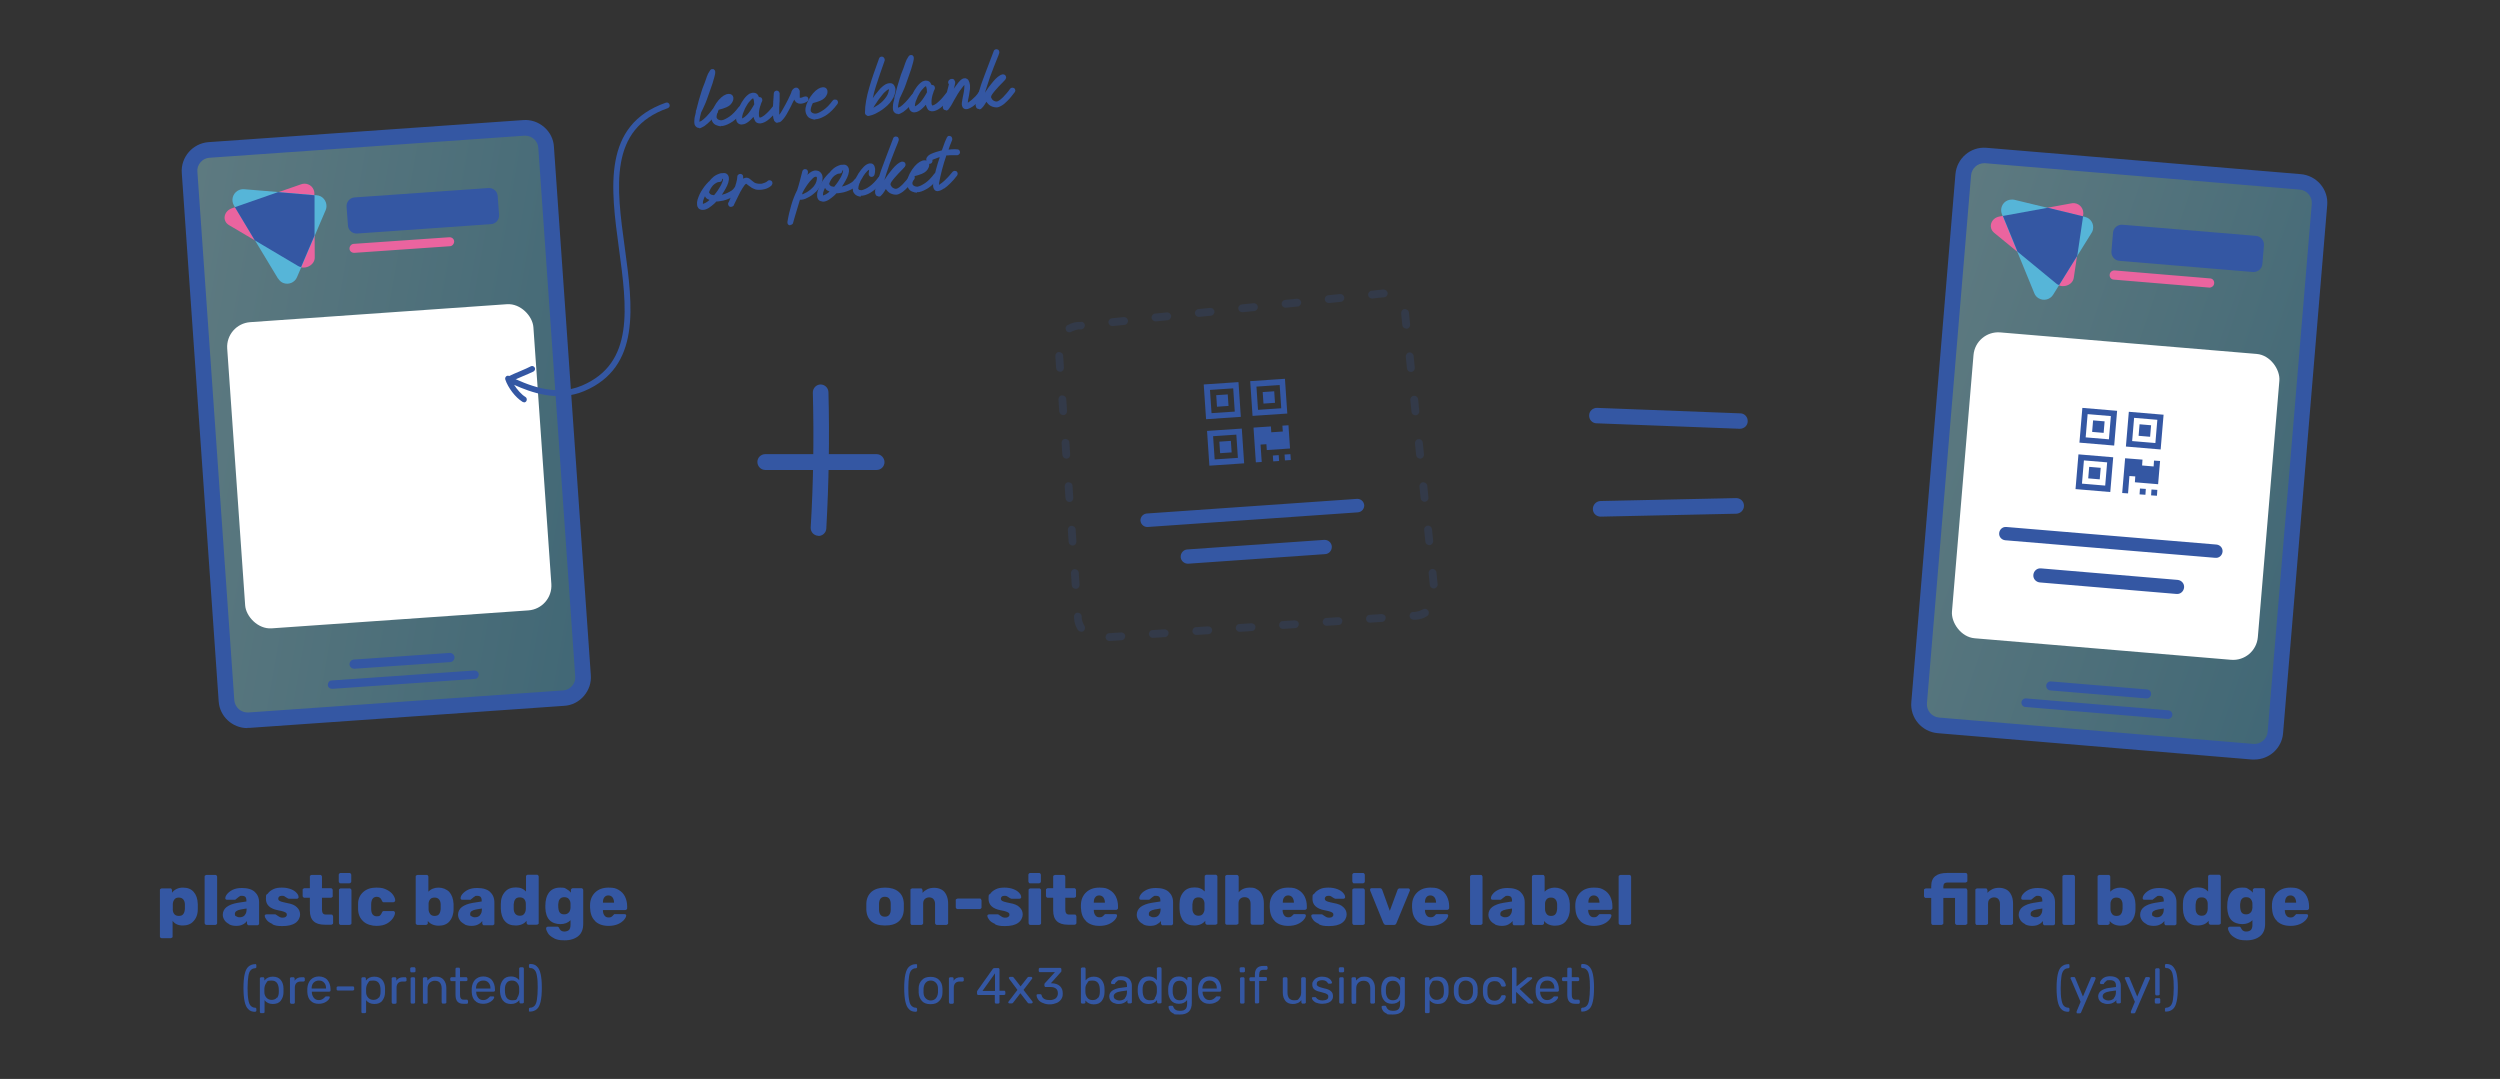 <?xml version="1.0" encoding="UTF-8"?>
<svg id="Layer_1" xmlns="http://www.w3.org/2000/svg" xmlns:xlink="http://www.w3.org/1999/xlink" version="1.1" viewBox="0 0 1280.4 552.6">
  <rect x="0" y="0" width="1280.4" height="552.6" fill="#333333" stroke="none"/>
  <!-- Generator: Adobe Illustrator 29.0.1, SVG Export Plug-In . SVG Version: 2.1.0 Build 192)  -->
  <defs>
    <style>
      .st0 {
        fill: #ea649f;
      }

      .st1, .st2 {
        fill: #3457a3;
      }

      .st2 {
        opacity: .2;
      }

      .st3 {
        fill: #fff;
      }

      .st4 {
        fill: url(#linear-gradient);
      }

      .st4, .st5 {
        isolation: isolate;
        opacity: .4;
      }

      .st5 {
        fill: url(#linear-gradient1);
      }

      .st6 {
        fill: #56b5d8;
      }
    </style>
    <linearGradient id="linear-gradient" x1="844.4" y1="68" x2="1088.3" y2="68" gradientTransform="translate(-723.3 -82.6) rotate(14)" gradientUnits="userSpaceOnUse">
      <stop offset="0" stop-color="#9de4f4"/>
      <stop offset="1" stop-color="#55b5d8"/>
    </linearGradient>
    <linearGradient id="linear-gradient1" x1="2323.2" y1="-320.3" x2="2567.1" y2="-320.3" gradientTransform="translate(1366.1 -2217.7) rotate(104)" xlink:href="#linear-gradient"/>
  </defs>
  <g id="Group_5344">
    <rect id="Rectangle_1275" class="st4" x="106.3" y="70.8" width="183.1" height="292.8" rx="10.8" ry="10.8" transform="translate(-14.7 14.3) rotate(-4)"/>
    <g id="Group_5341">
      <g id="Group_5340">
        <path id="Path_7279" class="st0" d="M152.7,136.2l-35.4-20.9c-3.6-2.1-2.8-7.1,1.4-8.6l35.2-12.2c2.6-1.1,5.6,0,6.7,2.6,0,0,0,0,0,0,.2.5.4,1.1.4,1.6l.2,33.2c0,3.9-5,6.5-8.5,4.4Z"/>
        <path id="Path_7280" class="st6" d="M142.4,142.7l-22.6-37.5c-1.5-2.6-.7-5.9,1.9-7.5,1-.6,2.1-.9,3.3-.8l37.2,3.1c3,.2,5.2,2.9,5,5.9,0,0,0,0,0,0,0,.6-.2,1.1-.4,1.7l-14.7,34.4c-1.2,2.8-4.4,4-7.1,2.9-1-.4-1.9-1.2-2.5-2.2Z"/>
        <path id="Path_7281" class="st1" d="M161,100l-18.6-1.6-22.1,7.7,10.2,17,22.1,13.1c.5.3,1,.5,1.6.6l6.9-16.2v-20.6Z"/>
      </g>
    </g>
    <path id="Path_7285" class="st1" d="M181.7,101.1l68.4-4.8c2.5-.2,4.7,1.7,4.8,4.2l.7,9.5c.2,2.5-1.7,4.7-4.2,4.8l-68.4,4.8c-2.5.2-4.7-1.7-4.8-4.2l-.7-9.5c-.2-2.5,1.7-4.7,4.2-4.8Z"/>
    <path id="Path_7286" class="st0" d="M181.1,124.9l49.1-3.4c1.3,0,2.4.9,2.4,2.2,0,1.2-.9,2.3-2.1,2.4l-49.1,3.4c-1.3,0-2.4-.9-2.4-2.2,0-1.2.9-2.3,2.1-2.4Z"/>
    <path id="Rectangle_1269" class="st1" d="M169.9,348.5l73-5.1c1.2,0,2.3.8,2.3,2h0c0,1.2-.8,2.3-2,2.3l-73,5.1c-1.2,0-2.3-.8-2.3-2h0c0-1.2.8-2.3,2-2.3Z"/>
    <path id="Rectangle_1270" class="st1" d="M181.2,337.8l49.1-3.4c1.3,0,2.4.9,2.5,2.2h0c0,1.3-.9,2.4-2.2,2.5l-49.1,3.4c-1.3,0-2.4-.9-2.5-2.2h0c0-1.3.9-2.4,2.2-2.5Z"/>
    <path class="st1" d="M126.7,372.9c-7.7,0-14.2-6-14.7-13.7l-18.9-270.6c-.6-8.1,5.6-15.2,13.7-15.8l161.2-11.3c3.9-.3,7.7,1,10.7,3.6s4.8,6.2,5,10.1l18.9,270.6c.3,3.9-1,7.7-3.6,10.7-2.6,3-6.2,4.8-10.1,5l-161.2,11.3c-.3,0-.7,0-1,0ZM269,69.5c-.2,0-.3,0-.5,0l-161.2,11.3c-1.8.1-3.4.9-4.6,2.3-1.2,1.4-1.8,3.1-1.6,4.9l18.9,270.6c.3,3.7,3.5,6.5,7.2,6.3l161.2-11.3c1.8-.1,3.4-.9,4.6-2.3,1.2-1.4,1.8-3.1,1.6-4.9l-18.9-270.6h0c-.2-3.6-3.2-6.3-6.7-6.3Z"/>
    <rect class="st3" x="120.8" y="160.2" width="157.2" height="157.2" rx="12.7" ry="12.7" transform="translate(-16.2 14.5) rotate(-4)"/>
  </g>
  <g id="Group_53441" data-name="Group_5344">
    <rect id="Rectangle_12751" data-name="Rectangle_1275" class="st5" x="939" y="140.7" width="292.8" height="183.1" rx="10.8" ry="10.8" transform="translate(763.4 1294.5) rotate(-85.2)"/>
    <g id="Group_53411" data-name="Group_5341">
      <g id="Group_53401" data-name="Group_5340">
        <path id="Path_72791" data-name="Path_7279" class="st0" d="M1053.1,145.3l-31.8-26.1c-3.2-2.7-1.6-7.5,2.7-8.3l36.6-6.7c2.7-.7,5.5.9,6.2,3.6,0,0,0,0,0,0,.1.5.2,1.1.2,1.7l-4.9,32.8c-.6,3.9-5.9,5.6-9.1,3Z"/>
        <path id="Path_72801" data-name="Path_7280" class="st6" d="M1041.9,150.2l-16.6-40.5c-1.1-2.8.2-6,3-7.1,1.1-.4,2.2-.5,3.3-.3l36.3,8.8c2.9.7,4.7,3.6,4,6.6,0,0,0,0,0,0-.1.6-.4,1.1-.7,1.6l-19.7,31.7c-1.6,2.5-4.9,3.3-7.5,1.7-1-.6-1.7-1.5-2.1-2.5Z"/>
        <path id="Path_72811" data-name="Path_7281" class="st1" d="M1066.9,110.8l-18.1-4.4-23,4.2,7.5,18.3,19.8,16.3c.4.4.9.6,1.5.8l9.3-15,3-20.4Z"/>
      </g>
    </g>
    <path id="Path_72851" data-name="Path_7285" class="st1" d="M1087.1,115.1l68.3,5.7c2.5.2,4.3,2.4,4.1,4.9l-.8,9.5c-.2,2.5-2.4,4.3-4.9,4.1l-68.3-5.7c-2.5-.2-4.3-2.4-4.1-4.9l.8-9.5c.2-2.5,2.4-4.3,4.9-4.1Z"/>
    <path id="Path_72861" data-name="Path_7286" class="st0" d="M1082.9,138.5l49.1,4.1c1.3.1,2.2,1.3,2,2.6-.1,1.2-1.2,2.1-2.4,2.1l-49.1-4.1c-1.3-.1-2.2-1.3-2-2.6.1-1.2,1.2-2.1,2.4-2.1Z"/>
    <path id="Rectangle_12691" data-name="Rectangle_1269" class="st1" d="M1037.7,357.7l72.9,6.1c1.2.1,2.1,1.2,2,2.4h0c-.1,1.2-1.2,2.1-2.4,2l-72.9-6.1c-1.2-.1-2.1-1.2-2-2.4h0c.1-1.2,1.2-2.1,2.4-2Z"/>
    <path id="Rectangle_12701" data-name="Rectangle_1270" class="st1" d="M1050.5,349l49.1,4.1c1.3.1,2.2,1.2,2.1,2.5h0c-.1,1.3-1.2,2.2-2.5,2.1l-49.1-4.1c-1.3-.1-2.2-1.2-2.1-2.5h0c.1-1.3,1.2-2.2,2.5-2.1Z"/>
    <path class="st1" d="M1154.6,389c-.4,0-.8,0-1.2,0l-161-13.5c-8.1-.7-14.2-7.8-13.5-15.9l22.6-270.4c.7-8.1,7.8-14.2,15.9-13.5l161,13.5c8.1.7,14.2,7.8,13.5,15.9l-22.6,270.4c-.6,7.7-7.1,13.5-14.7,13.5ZM1016.2,83.6c-3.5,0-6.4,2.7-6.7,6.2l-22.6,270.4c-.3,3.7,2.5,7,6.2,7.3l161,13.5c3.7.3,7-2.5,7.3-6.2l22.6-270.4h0c.3-3.7-2.5-7-6.2-7.3l-161-13.5c-.2,0-.4,0-.6,0Z"/>
    <rect class="st3" x="1005" y="175.2" width="157.2" height="157.2" rx="12.7" ry="12.7" transform="translate(25 -89.5) rotate(4.8)"/>
  </g>
  <g id="Group_53442" data-name="Group_5344">
    <path class="st1" d="M1063,250.5l1.5-17.8,17.8,1.5-1.5,17.8-17.8-1.5ZM1067.3,235.8l-1,11.9,11.9,1,1-11.9-11.9-1ZM1070,239.1l-.5,5.9,5.9.5.5-5.9-5.9-.5ZM1065,226.7l1.5-17.8,17.8,1.5-1.5,17.8-17.8-1.5ZM1069.2,212.1l-1,11.9,11.9,1,1-11.9-11.9-1ZM1072,215.3l-.5,5.9,5.9.5.5-5.9-5.9-.5ZM1103.2,235.9l-.2,3-5.9-.5.2-3-8.9-.7-1.5,17.8,3,.2.7-8.9,3,.2-.2,3,11.9,1,1-11.9-3-.2ZM1090.3,210.9l17.8,1.5-1.5,17.8-17.8-1.5,1.5-17.8ZM1096,250.2l-.2,3,3,.2.2-3-3-.2ZM1103.9,226.9l1-11.9-11.9-1-1,11.9,11.9,1ZM1101.9,250.7l-.2,3,3,.2.2-3-3-.2ZM1101.2,223.7l.5-5.9-5.9-.5-.5,5.9,5.9.5Z"/>
    <path id="Rectangle_12692" data-name="Rectangle_1269" class="st1" d="M1134.6,285.7l-107.6-9c-1.9-.2-3.3-1.8-3.1-3.7h0c.2-1.9,1.8-3.3,3.7-3.1l107.6,9c1.9.2,3.3,1.8,3.1,3.7h0c-.2,1.9-1.8,3.3-3.7,3.1Z"/>
    <path id="Rectangle_12702" data-name="Rectangle_1270" class="st1" d="M1114.7,304.2l-70-5.9c-2-.2-3.5-1.9-3.3-3.9h0c.2-2,1.9-3.5,3.9-3.3l70,5.9c2,.2,3.5,1.9,3.3,3.9h0c-.2,2-1.9,3.5-3.9,3.3Z"/>
  </g>
  <path class="st1" d="M419.2,274.4c0,0-.2,0-.2,0-2.2-.1-3.9-2-3.8-4.2,1.4-22.9,1.7-46.2,1.1-69.2,0-2.2,1.7-4,3.9-4.1,2.2,0,4,1.7,4.1,3.9.6,23.2.2,46.7-1.1,69.9-.1,2.1-1.9,3.8-4,3.8Z"/>
  <path class="st1" d="M449,240.7h-57.1c-2.2,0-4-1.9-4-4.1,0-2.2,1.8-4,4-4h57.1c2.2,0,4,1.9,4,4.1,0,2.2-1.8,4-4,4Z"/>
  <path class="st1" d="M891.2,219.6c0,0-.1,0-.2,0l-73.3-2.8c-2.2,0-3.9-1.9-3.8-4.1,0-2.2,2-3.9,4.1-3.8l73.3,2.8c2.2,0,3.9,1.9,3.8,4.1,0,2.2-1.9,3.8-4,3.8Z"/>
  <path class="st1" d="M819.8,264.6c-2.2,0-4-1.7-4-3.9,0-2.2,1.7-4,3.9-4.1l69.5-1.5s0,0,0,0c2.2,0,4,1.7,4,3.9,0,2.2-1.7,4-3.9,4.1l-69.5,1.5s0,0,0,0Z"/>
  <g>
    <path class="st1" d="M82.2,480.3c-.2-.2-.3-.4-.3-.6v-23.8c0-.3,0-.5.3-.6.2-.2.4-.3.7-.3h4.3c.3,0,.5,0,.6.3.2.2.3.4.3.6v1.3c1.3-1.7,3.2-2.6,5.6-2.6s4.2.7,5.5,2.2,2,3.5,2.1,6.2c0,.3,0,.8,0,1.3s0,1,0,1.4c0,2.6-.8,4.6-2.2,6.1-1.3,1.5-3.2,2.2-5.5,2.2s-4.1-.8-5.2-2.4v8c0,.3,0,.5-.3.6s-.4.3-.6.3h-4.6c-.3,0-.5,0-.7-.3ZM93.9,468.1c.5-.6.7-1.5.8-2.6,0-.2,0-.6,0-1.1s0-.9,0-1.1c0-1.1-.3-2-.8-2.6-.5-.6-1.2-1-2.3-1s-1.8.3-2.3,1c-.5.7-.8,1.5-.8,2.5,0,.3,0,.8,0,1.4s0,1,0,1.3c0,.9.3,1.7.8,2.3s1.3.9,2.3.9,1.9-.3,2.3-1Z"/>
    <path class="st1" d="M105.1,473.4c-.2-.2-.3-.4-.3-.6v-23.8c0-.3,0-.5.3-.6.2-.2.4-.3.7-.3h4.5c.3,0,.5,0,.6.3.2.2.3.4.3.6v23.8c0,.2,0,.5-.3.6-.2.2-.4.3-.6.3h-4.5c-.3,0-.5,0-.7-.3Z"/>
    <path class="st1" d="M117.4,473.3c-1-.5-1.9-1.2-2.4-2-.6-.9-.9-1.8-.9-2.8,0-1.6.7-3,2-4,1.4-1,3.2-1.7,5.6-2.1l4.5-.7v-.4c0-.9-.2-1.5-.5-1.9-.4-.4-1-.6-1.8-.6s-.9,0-1.2.3c-.3.2-.7.4-1.1.8-.3.3-.6.5-.8.6,0,.2-.2.3-.4.3h-4.2c-.2,0-.4,0-.6-.2-.2-.2-.2-.3-.2-.6,0-.6.3-1.4,1-2.2s1.6-1.5,2.8-2.1c1.3-.6,2.8-.9,4.7-.9,3,0,5.2.7,6.6,2s2.2,3.1,2.2,5.3v10.9c0,.2,0,.5-.3.6-.2.2-.4.3-.6.3h-4.4c-.2,0-.4,0-.6-.3s-.3-.4-.3-.6v-1.3c-.5.7-1.3,1.4-2.2,1.8-.9.5-2.1.7-3.3.7s-2.4-.2-3.5-.7ZM125.3,468.7c.7-.7,1-1.7,1-3v-.4l-3,.5c-2,.4-3,1.1-3,2.2s.2,1,.7,1.3c.5.3,1,.5,1.7.5,1.1,0,1.9-.3,2.6-1Z"/>
    <path class="st1" d="M139.5,473.2c-1.3-.6-2.3-1.2-2.9-2-.6-.8-1-1.5-1-2.1s0-.4.3-.6c.2-.2.4-.2.6-.2h4.4c.1,0,.3,0,.4.1.4.3.6.4.7.5.5.3.9.6,1.3.8s.9.3,1.4.3,1.2-.1,1.6-.4c.4-.3.6-.6.6-1.1s-.1-.7-.3-.9c-.2-.2-.7-.5-1.3-.7-.6-.2-1.6-.5-2.9-.7-4.2-.8-6.2-2.8-6.2-5.8s.3-1.9,1-2.8c.6-.9,1.6-1.6,2.8-2.2,1.2-.6,2.7-.8,4.4-.8s3.3.3,4.6.8c1.3.5,2.3,1.2,2.9,1.9.7.8,1,1.4,1,2.1s0,.4-.2.6c-.2.2-.3.3-.6.3h-4c-.2,0-.4,0-.5-.1-.3-.1-.6-.3-.9-.5-.4-.3-.8-.5-1.1-.7-.3-.2-.7-.2-1.2-.2s-1.1.1-1.4.4c-.3.3-.5.6-.5,1s.1.7.3.9c.2.2.6.5,1.3.7.6.2,1.6.4,2.9.7,2.4.4,4.1,1.1,5.1,2.2,1.1,1,1.6,2.3,1.6,3.7s-.8,3.2-2.4,4.3c-1.6,1.1-3.8,1.6-6.7,1.6s-3.6-.3-4.9-.8Z"/>
    <path class="st1" d="M158.7,466.5v-6.7h-2.8c-.2,0-.4,0-.6-.3-.2-.2-.3-.4-.3-.6v-3.1c0-.3,0-.5.3-.6.2-.2.4-.3.6-.3h2.8v-5.9c0-.3,0-.5.3-.6.2-.2.4-.3.6-.3h4.4c.3,0,.5,0,.6.3.2.2.3.4.3.6v5.9h4.5c.3,0,.5,0,.7.3.2.2.3.4.3.6v3.1c0,.3,0,.5-.3.6-.2.2-.4.3-.7.3h-4.5v6.1c0,.8.2,1.5.5,1.9.3.4.8.6,1.5.6h2.8c.3,0,.5,0,.6.3.2.2.3.4.3.7v3.3c0,.2,0,.5-.3.6-.2.2-.4.3-.6.3h-3.4c-5.1,0-7.6-2.4-7.6-7.2Z"/>
    <path class="st1" d="M173.8,452.1c-.2-.2-.3-.4-.3-.7v-3.3c0-.3,0-.5.3-.7.2-.2.4-.3.6-.3h4.5c.3,0,.5,0,.7.3.2.2.3.4.3.7v3.3c0,.3,0,.5-.3.7-.2.2-.4.3-.7.3h-4.5c-.3,0-.5,0-.6-.3ZM173.9,473.4c-.2-.2-.3-.4-.3-.6v-16.9c0-.3,0-.5.3-.6.2-.2.4-.3.6-.3h4.5c.3,0,.5,0,.7.3.2.2.3.4.3.6v16.9c0,.3,0,.5-.3.6-.2.2-.4.3-.7.3h-4.5c-.2,0-.5,0-.6-.3Z"/>
    <path class="st1" d="M186.1,471.9c-1.7-1.5-2.6-3.5-2.7-6.1v-1.4s0-1.5,0-1.5c0-2.6,1-4.6,2.7-6.1,1.7-1.5,3.9-2.2,6.7-2.2s3.8.4,5.3,1.1c1.4.7,2.5,1.6,3.2,2.6.7,1,1.1,2,1.1,2.8,0,.3,0,.5-.3.7s-.4.3-.7.3h-4.8c-.3,0-.5,0-.6-.2-.1-.1-.3-.3-.4-.6-.3-.7-.6-1.2-1-1.5-.4-.3-1-.5-1.6-.5-1.8,0-2.8,1.2-2.9,3.7v1.4s0,1.2,0,1.2c0,1.2.3,2.2.8,2.8.5.6,1.2.9,2.1.9s1.2-.1,1.6-.4c.4-.3.7-.8,1-1.5.1-.3.3-.5.4-.6s.3-.2.6-.2h4.8c.2,0,.5,0,.6.3.2.2.3.4.3.6,0,.7-.3,1.6-1,2.7-.7,1-1.7,2-3.1,2.8-1.4.8-3.2,1.2-5.4,1.2s-5-.7-6.6-2.2Z"/>
    <path class="st1" d="M219.1,471.7v1.1c0,.2,0,.5-.3.6-.2.2-.4.3-.6.3h-4.3c-.3,0-.5,0-.7-.3-.2-.2-.3-.4-.3-.6v-23.8c0-.3,0-.5.3-.6.2-.2.4-.3.7-.3h4.6c.3,0,.5,0,.6.3.2.2.3.4.3.6v7.7c1.3-1.4,3.1-2.1,5.2-2.1s4.1.8,5.5,2.2c1.3,1.5,2.1,3.6,2.2,6.2,0,.3,0,.7,0,1.3s0,.9,0,1.3c0,2.7-.8,4.8-2.1,6.3-1.3,1.5-3.2,2.2-5.5,2.2s-4.3-.8-5.6-2.4ZM224.9,468.1c.5-.6.7-1.5.8-2.6,0-.2,0-.6,0-1.1s0-.9,0-1.1c0-1.1-.3-2-.8-2.6-.5-.6-1.2-1-2.3-1s-1.8.3-2.3.9c-.5.6-.8,1.4-.8,2.3,0,.3,0,.8,0,1.3s0,1,0,1.4c0,1,.3,1.8.8,2.5s1.3,1,2.3,1,1.9-.3,2.3-1Z"/>
    <path class="st1" d="M237.9,473.3c-1-.5-1.9-1.2-2.4-2-.6-.9-.9-1.8-.9-2.8,0-1.6.7-3,2-4,1.4-1,3.2-1.7,5.6-2.1l4.5-.7v-.4c0-.9-.2-1.5-.5-1.9-.4-.4-1-.6-1.8-.6s-.9,0-1.2.3c-.3.2-.7.4-1.1.8-.3.3-.6.5-.8.6,0,.2-.2.3-.4.3h-4.2c-.2,0-.4,0-.6-.2-.2-.2-.2-.3-.2-.6,0-.6.3-1.4,1-2.2s1.6-1.5,2.8-2.1c1.3-.6,2.8-.9,4.7-.9,3,0,5.2.7,6.6,2s2.2,3.1,2.2,5.3v10.9c0,.2,0,.5-.3.6-.2.2-.4.3-.6.3h-4.4c-.2,0-.4,0-.6-.3s-.3-.4-.3-.6v-1.3c-.5.7-1.3,1.4-2.2,1.8-.9.5-2.1.7-3.3.7s-2.4-.2-3.5-.7ZM245.8,468.7c.7-.7,1-1.7,1-3v-.4l-3,.5c-2,.4-3,1.1-3,2.2s.2,1,.7,1.3c.5.3,1,.5,1.7.5,1.1,0,1.9-.3,2.6-1Z"/>
    <path class="st1" d="M258.6,471.8c-1.3-1.5-2-3.6-2.1-6.3v-1.3s0-1.3,0-1.3c0-2.6.8-4.7,2.2-6.2,1.3-1.5,3.2-2.2,5.5-2.2s3.9.7,5.2,2.1v-7.7c0-.3,0-.5.3-.6.2-.2.4-.3.6-.3h4.6c.3,0,.5,0,.7.3.2.2.3.4.3.6v23.8c0,.3,0,.5-.3.6-.2.2-.4.3-.7.3h-4.3c-.2,0-.4,0-.6-.3-.2-.2-.3-.4-.3-.6v-1.1c-1.3,1.6-3.2,2.4-5.6,2.4s-4.2-.7-5.5-2.2ZM268.5,468c.5-.7.8-1.5.8-2.5,0-.7,0-1.1,0-1.4s0-.7,0-1.3c0-.9-.3-1.7-.8-2.3-.5-.6-1.3-.9-2.3-.9s-1.9.3-2.3,1c-.5.6-.7,1.5-.8,2.6v1.1s0,1.1,0,1.1c0,1.1.3,2,.8,2.6.5.6,1.2,1,2.3,1s1.8-.3,2.3-1Z"/>
    <path class="st1" d="M283.7,480.5c-1.4-.7-2.5-1.6-3.1-2.6-.6-1-.9-1.8-.9-2.4s0-.4.3-.6c.2-.2.4-.3.6-.3h4.8c.2,0,.4,0,.6.2s.3.3.4.6c.2.5.6.9.9,1.2.4.3,1,.5,1.8.5s1.8-.3,2.3-.8.8-1.4.8-2.6v-2.4c-1.3,1.3-3,2-5.2,2s-4.3-.7-5.6-2.1c-1.3-1.4-2-3.5-2.1-6.2v-1c0-2.9.6-5.2,1.9-6.9,1.3-1.7,3.2-2.5,5.7-2.5s2.3.2,3.2.7c.9.5,1.7,1.1,2.3,1.9v-1.3c0-.3,0-.5.3-.7s.4-.3.6-.3h4.4c.3,0,.5,0,.7.3.2.2.3.4.3.7v17.2c0,2.8-.8,4.9-2.5,6.3-1.7,1.4-4,2.2-7,2.2s-4.2-.4-5.6-1.1ZM291.3,467.4c.5-.6.8-1.4.9-2.4,0-.2,0-.5,0-1.1s0-.9,0-1.1c0-1-.4-1.8-.9-2.4-.5-.6-1.3-.9-2.3-.9s-1.8.3-2.3,1c-.5.6-.7,1.5-.8,2.6v.8c0,1.4.2,2.4.6,3.2.5.8,1.3,1.2,2.4,1.2s1.8-.3,2.3-.9Z"/>
    <path class="st1" d="M304.8,471.7c-1.7-1.6-2.5-3.9-2.6-6.9v-1.1c0-2.9,1-5.1,2.7-6.7,1.7-1.6,3.9-2.4,6.8-2.4s3.8.4,5.2,1.2c1.4.8,2.5,2,3.2,3.4.7,1.5,1.1,3.1,1.1,5v.9c0,.3,0,.5-.3.7-.2.2-.4.3-.7.3h-11.4v.2c0,1.1.3,2,.8,2.6.5.7,1.2,1,2.1,1s1-.1,1.4-.3c.3-.2.7-.5,1-.9.2-.2.4-.4.5-.5.1,0,.3,0,.6,0h4.7c.2,0,.4,0,.6.2.2.1.2.3.2.5,0,.6-.4,1.4-1.1,2.2s-1.7,1.6-3.1,2.2c-1.4.6-3,.9-4.8.9-2.9,0-5.2-.8-6.9-2.4ZM314.5,462.4h0c0-1.2-.3-2.1-.8-2.8-.5-.6-1.2-1-2.1-1s-1.6.3-2.1,1c-.5.6-.7,1.5-.7,2.7h0c0,0,5.7,0,5.7,0Z"/>
  </g>
  <g>
    <path class="st1" d="M127.2,516.9c-.9-.8-1.5-2.1-1.9-3.9-.4-1.8-.6-4.1-.6-7s.2-5.2.6-7c.4-1.8,1-3.1,1.9-3.9.9-.8,2.1-1.3,3.5-1.3s.3,0,.4.2.2.3.2.4v.9c0,.2,0,.3-.2.4-.1.1-.2.2-.4.2-1,0-1.8.4-2.3,1-.6.6-1,1.7-1.2,3.1-.2,1.4-.4,3.4-.4,6s.1,4.5.4,6c.2,1.4.6,2.5,1.2,3.1.6.6,1.3,1,2.3,1,.1,0,.3,0,.4.2.1.1.2.2.2.4v.9c0,.2,0,.3-.2.4s-.3.2-.4.2c-1.5,0-2.7-.4-3.5-1.3Z"/>
    <path class="st1" d="M133.3,518.8c-.1-.1-.2-.3-.2-.4v-17.3c0-.2,0-.3.2-.4.1-.1.3-.2.4-.2h1.1c.2,0,.3,0,.4.2.1.1.2.3.2.4v1.1c1-1.3,2.4-2,4.3-2s3.2.6,4.1,1.7,1.4,2.6,1.4,4.4c0,.2,0,.5,0,.9s0,.7,0,.9c0,1.8-.5,3.2-1.4,4.4-.9,1.2-2.3,1.7-4.1,1.7s-3.3-.7-4.2-2v6.1c0,.2,0,.3-.2.4-.1.1-.3.2-.4.2h-1.2c-.2,0-.3,0-.4-.2ZM141.9,511.1c.6-.8.9-1.8.9-3.1,0-.2,0-.4,0-.8,0-3.3-1.2-5-3.7-5s-2.1.4-2.7,1.2-.9,1.8-1,2.8c0,.2,0,.5,0,1s0,.8,0,1c0,1.1.4,2,1,2.7s1.5,1.2,2.7,1.2,2.2-.4,2.7-1.2Z"/>
    <path class="st1" d="M148.7,513.8c-.1-.1-.2-.3-.2-.4v-12.3c0-.2,0-.3.2-.4.1-.1.3-.2.4-.2h1.1c.2,0,.3,0,.5.2.1.1.2.3.2.5v1.1c.7-1.2,1.9-1.8,3.6-1.8h1c.2,0,.3,0,.4.2.1.1.2.3.2.4v1c0,.2,0,.3-.2.4-.1.1-.3.2-.4.2h-1.5c-1,0-1.7.3-2.2.8s-.8,1.3-.8,2.3v7.7c0,.2,0,.3-.2.4-.1.1-.3.2-.4.2h-1.2c-.2,0-.3,0-.4-.2Z"/>
    <path class="st1" d="M159.1,512.6c-1.1-1.1-1.6-2.6-1.7-4.5v-.9s0-.9,0-.9c.1-1.9.7-3.4,1.7-4.5,1.1-1.1,2.5-1.7,4.2-1.7s3.4.6,4.4,1.8c1,1.2,1.6,2.9,1.6,4.9v.5c0,.2,0,.3-.2.4-.1.1-.3.2-.4.2h-9v.2c0,1.1.4,2.1,1,2.9.6.8,1.5,1.2,2.5,1.2s1.5-.2,2-.5c.5-.3.9-.7,1.2-1,.2-.2.3-.3.4-.4,0,0,.2,0,.4,0h1.1c.2,0,.3,0,.4.1.1,0,.2.2.2.3,0,.4-.2.8-.7,1.4-.5.5-1.1,1-2,1.4-.9.4-1.8.6-3,.6-1.8,0-3.2-.5-4.2-1.7ZM167,506.3h0c0-1.3-.3-2.3-1-3-.7-.8-1.5-1.1-2.7-1.1s-2,.4-2.7,1.1-1,1.8-1,3h0c0,0,7.3,0,7.3,0Z"/>
    <path class="st1" d="M172.6,507.1c-.1-.1-.2-.2-.2-.4v-.9c0-.2,0-.3.2-.4.1-.1.3-.2.4-.2h7.8c.2,0,.3,0,.4.2.1.1.2.3.2.4v.9c0,.2,0,.3-.2.4-.1.1-.3.2-.4.2h-7.8c-.2,0-.3,0-.4-.2Z"/>
    <path class="st1" d="M185.3,518.8c-.1-.1-.2-.3-.2-.4v-17.3c0-.2,0-.3.2-.4.1-.1.3-.2.4-.2h1.1c.2,0,.3,0,.4.2.1.1.2.3.2.4v1.1c1-1.3,2.4-2,4.3-2s3.2.6,4.1,1.7,1.4,2.6,1.4,4.4c0,.2,0,.5,0,.9s0,.7,0,.9c0,1.8-.5,3.2-1.4,4.4-.9,1.2-2.3,1.7-4.1,1.7s-3.3-.7-4.2-2v6.1c0,.2,0,.3-.2.4-.1.1-.3.2-.4.2h-1.2c-.2,0-.3,0-.4-.2ZM194,511.1c.6-.8.9-1.8.9-3.1,0-.2,0-.4,0-.8,0-3.3-1.2-5-3.7-5s-2.1.4-2.7,1.2-.9,1.8-1,2.8c0,.2,0,.5,0,1s0,.8,0,1c0,1.1.4,2,1,2.7s1.5,1.2,2.7,1.2,2.2-.4,2.7-1.2Z"/>
    <path class="st1" d="M200.8,513.8c-.1-.1-.2-.3-.2-.4v-12.3c0-.2,0-.3.2-.4.1-.1.3-.2.4-.2h1.1c.2,0,.3,0,.5.2.1.1.2.3.2.5v1.1c.7-1.2,1.9-1.8,3.6-1.8h1c.2,0,.3,0,.4.2.1.1.2.3.2.4v1c0,.2,0,.3-.2.4-.1.1-.3.2-.4.2h-1.5c-1,0-1.7.3-2.2.8s-.8,1.3-.8,2.3v7.7c0,.2,0,.3-.2.4-.1.1-.3.2-.4.2h-1.2c-.2,0-.3,0-.4-.2Z"/>
    <path class="st1" d="M210.3,497.8c-.1-.1-.2-.3-.2-.4v-1.4c0-.2,0-.3.2-.4.1-.1.3-.2.4-.2h1.5c.2,0,.3,0,.4.2.1.1.2.3.2.4v1.4c0,.2,0,.3-.2.4-.1.1-.3.2-.4.2h-1.5c-.2,0-.3,0-.4-.2ZM210.5,513.8c-.1-.1-.2-.3-.2-.4v-12.3c0-.2,0-.3.2-.4.1-.1.3-.2.4-.2h1.1c.2,0,.3,0,.4.2.1.1.2.3.2.4v12.3c0,.2,0,.3-.2.4-.1.1-.3.2-.4.2h-1.1c-.2,0-.3,0-.4-.2Z"/>
    <path class="st1" d="M216.8,513.8c-.1-.1-.2-.3-.2-.4v-12.3c0-.2,0-.3.2-.4.1-.1.3-.2.4-.2h1.1c.2,0,.3,0,.4.2.1.1.2.3.2.4v1.1c.5-.6,1.1-1.1,1.8-1.5s1.5-.5,2.6-.5c1.7,0,3,.5,3.9,1.6.9,1.1,1.4,2.5,1.4,4.2v7.4c0,.2,0,.3-.2.4s-.3.2-.4.2h-1.2c-.2,0-.3,0-.4-.2-.1-.1-.2-.3-.2-.4v-7.2c0-1.2-.3-2.2-.9-2.9-.6-.7-1.5-1-2.6-1s-2,.4-2.7,1.1c-.7.7-1,1.7-1,2.9v7.2c0,.2,0,.3-.2.4s-.3.2-.4.2h-1.2c-.2,0-.3,0-.4-.2Z"/>
    <path class="st1" d="M233.3,509.5v-7h-2.1c-.2,0-.3,0-.4-.2s-.2-.2-.2-.4v-.8c0-.2,0-.3.2-.4.1-.1.2-.2.4-.2h2.1v-4.3c0-.2,0-.3.2-.4.1-.1.2-.2.4-.2h1.1c.2,0,.3,0,.4.2.1.1.2.3.2.4v4.3h3.2c.2,0,.3,0,.4.2.1.1.2.3.2.4v.8c0,.2,0,.3-.2.4s-.3.2-.4.2h-3.2v6.8c0,.9.1,1.6.4,2,.3.5.8.7,1.5.7h1.6c.2,0,.3,0,.4.2s.2.3.2.4v.9c0,.2,0,.3-.2.4s-.2.2-.4.2h-1.8c-2.7,0-4-1.5-4-4.5Z"/>
    <path class="st1" d="M243.3,512.6c-1.1-1.1-1.6-2.6-1.7-4.5v-.9s0-.9,0-.9c.1-1.9.7-3.4,1.7-4.5,1.1-1.1,2.5-1.7,4.2-1.7s3.4.6,4.4,1.8c1,1.2,1.6,2.9,1.6,4.9v.5c0,.2,0,.3-.2.4-.1.1-.3.2-.4.2h-9v.2c0,1.1.4,2.1,1,2.9.6.8,1.5,1.2,2.5,1.2s1.5-.2,2-.5c.5-.3.9-.7,1.2-1,.2-.2.3-.3.4-.4,0,0,.2,0,.4,0h1.1c.2,0,.3,0,.4.1.1,0,.2.2.2.3,0,.4-.2.8-.7,1.4-.5.5-1.1,1-2,1.4-.9.4-1.8.6-3,.6-1.8,0-3.2-.5-4.2-1.7ZM251.2,506.3h0c0-1.3-.3-2.3-1-3-.7-.8-1.5-1.1-2.7-1.1s-2,.4-2.7,1.1-1,1.8-1,3h0c0,0,7.3,0,7.3,0Z"/>
    <path class="st1" d="M257.6,512.5c-.9-1.2-1.4-2.7-1.5-4.5v-.8s0-.8,0-.8c0-1.8.6-3.3,1.5-4.5.9-1.2,2.3-1.8,4.1-1.8s3.2.6,4.2,1.9v-6c0-.2,0-.3.2-.4.1-.1.3-.2.4-.2h1.2c.2,0,.3,0,.4.2.1.1.2.3.2.4v17.3c0,.2,0,.3-.2.4s-.3.2-.4.2h-1.1c-.2,0-.3,0-.4-.2s-.2-.3-.2-.4v-1.1c-1,1.3-2.4,2-4.3,2s-3.2-.6-4.1-1.8ZM264.9,511c.6-.8.9-1.8,1-2.9,0-.2,0-.5,0-1s0-.8,0-1c0-1.1-.4-2-1-2.7-.6-.8-1.5-1.2-2.7-1.2s-2.2.4-2.7,1.2c-.6.8-.9,1.8-.9,3.1v.8c0,3.3,1.2,5,3.7,5s2.1-.4,2.7-1.2Z"/>
    <path class="st1" d="M271.1,518c-.1-.1-.2-.3-.2-.4v-.9c0-.2,0-.3.2-.4.1-.1.2-.2.4-.2,1,0,1.7-.4,2.3-1,.6-.7,1-1.7,1.2-3.2.2-1.5.4-3.4.4-6s-.1-4.5-.4-6c-.2-1.4-.6-2.5-1.2-3.1-.6-.7-1.3-1-2.3-1-.1,0-.3,0-.4-.2-.1-.1-.2-.2-.2-.4v-.9c0-.2,0-.3.2-.4s.2-.2.4-.2c1.5,0,2.7.4,3.5,1.3.9.8,1.5,2.1,1.9,3.9.4,1.8.6,4.1.6,7s-.2,5.2-.6,7-1,3.1-1.9,3.9c-.9.8-2.1,1.3-3.5,1.3s-.3,0-.4-.2Z"/>
  </g>
  <g>
    <path class="st1" d="M465.6,516.9c-.9-.8-1.5-2.1-1.9-3.9-.4-1.8-.6-4.1-.6-7s.2-5.2.6-7c.4-1.8,1-3.1,1.9-3.9.9-.8,2.1-1.3,3.5-1.3s.3,0,.4.2.2.3.2.4v.9c0,.2,0,.3-.2.4-.1.1-.2.2-.4.2-1,0-1.8.4-2.3,1-.6.6-1,1.7-1.2,3.1-.2,1.4-.4,3.4-.4,6s.1,4.5.4,6c.2,1.4.6,2.5,1.2,3.1.6.6,1.3,1,2.3,1,.1,0,.3,0,.4.2.1.1.2.2.2.4v.9c0,.2,0,.3-.2.4s-.3.2-.4.2c-1.5,0-2.7-.4-3.5-1.3Z"/>
    <path class="st1" d="M472.2,512.7c-1-1.1-1.6-2.5-1.7-4.3v-1.1s0-1.1,0-1.1c0-1.8.6-3.2,1.7-4.3,1-1.1,2.5-1.6,4.4-1.6s3.3.5,4.4,1.6,1.6,2.5,1.7,4.3c0,.4,0,.8,0,1.1s0,.7,0,1.1c0,1.8-.6,3.2-1.7,4.3-1,1.1-2.5,1.6-4.4,1.6s-3.4-.5-4.4-1.6ZM479.3,511.3c.6-.7,1-1.7,1.1-3,0-.2,0-.5,0-1s0-.8,0-1c0-1.3-.4-2.3-1.1-3-.7-.7-1.5-1.1-2.6-1.1s-2,.4-2.6,1.1c-.6.7-1,1.7-1.1,3v1s0,1,0,1c0,1.3.4,2.3,1.1,3s1.5,1.1,2.6,1.1,2-.4,2.6-1.1Z"/>
    <path class="st1" d="M486.2,513.8c-.1-.1-.2-.3-.2-.4v-12.3c0-.2,0-.3.2-.4.1-.1.3-.2.4-.2h1.1c.2,0,.3,0,.5.2.1.1.2.3.2.5v1.1c.7-1.2,1.9-1.8,3.6-1.8h1c.2,0,.3,0,.4.2.1.1.2.3.2.4v1c0,.2,0,.3-.2.4-.1.1-.3.2-.4.2h-1.5c-1,0-1.7.3-2.2.8s-.8,1.3-.8,2.3v7.7c0,.2,0,.3-.2.4-.1.1-.3.2-.4.2h-1.2c-.2,0-.3,0-.4-.2Z"/>
    <path class="st1" d="M509.7,513.8c-.1-.1-.2-.3-.2-.4v-3.8h-8.5c-.2,0-.3,0-.4-.2-.1-.1-.2-.3-.2-.4v-1c0-.2,0-.5.3-.8l7.8-11c0-.1.2-.2.4-.3.2,0,.4-.1.6-.1h1.8c.2,0,.3,0,.4.2s.2.3.2.4v11h2.4c.2,0,.3,0,.4.2.1.1.2.3.2.4v1c0,.2,0,.3-.2.4-.1.1-.3.2-.4.2h-2.4v3.8c0,.2,0,.3-.2.4-.1.1-.3.2-.4.2h-1.2c-.2,0-.3,0-.4-.2ZM503.2,507.5h6.4v-9l-6.4,9Z"/>
    <path class="st1" d="M516.6,513.8c-.1-.1-.2-.2-.2-.4s0-.3.2-.5l4.5-5.9-4.2-5.6c-.1-.2-.2-.3-.2-.5s0-.3.2-.4c.1-.1.2-.2.4-.2h1.2c.3,0,.5.1.7.4l3.5,4.5,3.5-4.5c.1-.1.2-.2.3-.3,0,0,.2-.1.4-.1h1.2c.1,0,.3,0,.4.2.1.1.2.2.2.4s0,.3-.2.5l-4.3,5.6,4.5,5.8c.1.2.2.3.2.5s0,.3-.2.4c-.1.1-.2.2-.4.2h-1.3c-.3,0-.5-.1-.7-.4l-3.7-4.8-3.7,4.8c-.1.1-.2.2-.3.3,0,0-.2.1-.4.1h-1.2c-.2,0-.3,0-.4-.2Z"/>
    <path class="st1" d="M533.9,513.6c-1-.4-1.7-1-2.2-1.7-.5-.7-.8-1.4-.8-2.2,0-.2,0-.3.2-.4s.2-.1.4-.1h1.2c.2,0,.3,0,.5.1s.2.2.3.5c.2.9.7,1.5,1.5,1.9.8.4,1.6.5,2.7.5s2.2-.3,3-.9c.7-.6,1.1-1.5,1.1-2.6,0-2.1-1.3-3.2-3.9-3.2h-2.4c-.2,0-.3,0-.4-.2-.1-.1-.2-.3-.2-.4v-.7c0-.3,0-.5.3-.7l5.1-5.6h-7.7c-.2,0-.3,0-.4-.2-.1-.1-.2-.2-.2-.4v-.9c0-.2,0-.3.2-.5s.3-.2.4-.2h10.3c.2,0,.3,0,.5.2.1.1.2.3.2.5v.9c0,.2,0,.4-.3.6l-5.1,5.7h.4c1.8,0,3.2.5,4.2,1.4s1.5,2.1,1.5,3.8-.3,2.1-.8,3c-.6.8-1.3,1.5-2.4,1.9-1,.4-2.1.7-3.4.7s-2.5-.2-3.5-.7Z"/>
    <path class="st1" d="M555.9,512.3v1.1c0,.2,0,.3-.2.4-.1.1-.3.2-.4.2h-1.1c-.2,0-.3,0-.4-.2-.1-.1-.2-.3-.2-.4v-17.3c0-.2,0-.3.2-.4.1-.1.3-.2.4-.2h1.2c.2,0,.3,0,.4.2.1.1.2.3.2.4v6c1-1.3,2.4-1.9,4.2-1.9s3.2.6,4.1,1.8c.9,1.2,1.4,2.7,1.4,4.5,0,.2,0,.5,0,.8s0,.6,0,.8c0,1.8-.5,3.3-1.4,4.5-.9,1.2-2.3,1.8-4.1,1.8s-3.3-.7-4.3-2ZM562.4,511.1c.6-.8.9-1.8.9-3.1,0-.2,0-.4,0-.8,0-3.3-1.2-5-3.7-5s-2.1.4-2.7,1.2c-.6.8-1,1.7-1,2.7,0,.2,0,.5,0,1s0,.8,0,1c0,1.1.4,2.1,1,2.9.6.8,1.5,1.2,2.7,1.2s2.2-.4,2.7-1.2Z"/>
    <path class="st1" d="M570.4,513.7c-.7-.3-1.3-.8-1.7-1.4-.4-.6-.6-1.3-.6-2,0-1.1.5-2.1,1.4-2.8.9-.7,2.2-1.2,3.8-1.5l3.9-.5v-.8c0-1.8-1-2.7-3.1-2.7s-1.4.2-1.9.5c-.5.3-.8.7-1.1,1.1,0,.2-.1.3-.2.4s-.2,0-.3,0h-1c-.2,0-.3,0-.4-.2-.1-.1-.2-.2-.2-.4,0-.4.2-.9.6-1.4.4-.5.9-1,1.7-1.4.8-.4,1.7-.6,2.9-.6,1.9,0,3.3.5,4.2,1.4.8.9,1.3,2,1.3,3.4v8.5c0,.2,0,.3-.2.4-.1.1-.3.2-.4.2h-1.1c-.2,0-.3,0-.4-.2s-.2-.3-.2-.4v-1.1c-.4.6-.9,1-1.7,1.4s-1.7.6-2.8.6-1.6-.2-2.4-.5ZM576.1,511.2c.7-.7,1.1-1.8,1.1-3.2v-.7l-3,.4c-1.2.2-2.2.5-2.8.9s-1,.9-1,1.6.3,1.3.9,1.6c.6.4,1.3.6,2.1.6,1.1,0,2.1-.4,2.8-1.1Z"/>
    <path class="st1" d="M584.2,512.5c-.9-1.2-1.4-2.7-1.5-4.5v-.8s0-.8,0-.8c0-1.8.6-3.3,1.5-4.5.9-1.2,2.3-1.8,4.1-1.8s3.2.6,4.2,1.9v-6c0-.2,0-.3.2-.4.1-.1.3-.2.4-.2h1.2c.2,0,.3,0,.4.2.1.1.2.3.2.4v17.3c0,.2,0,.3-.2.4s-.3.2-.4.2h-1.1c-.2,0-.3,0-.4-.2s-.2-.3-.2-.4v-1.1c-1,1.3-2.4,2-4.3,2s-3.2-.6-4.1-1.8ZM591.5,511c.6-.8.9-1.8,1-2.9,0-.2,0-.5,0-1s0-.8,0-1c0-1.1-.4-2-1-2.7-.6-.8-1.5-1.2-2.7-1.2s-2.2.4-2.7,1.2c-.6.8-.9,1.8-.9,3.1v.8c0,3.3,1.2,5,3.7,5s2.1-.4,2.7-1.2Z"/>
    <path class="st1" d="M600.8,519c-.9-.5-1.5-1-1.8-1.7-.4-.6-.5-1.2-.5-1.6s0-.3.2-.4c.1-.1.3-.2.4-.2h1.1c.2,0,.3,0,.4.1.1,0,.2.2.3.4.5,1.4,1.6,2.1,3.3,2.1s2.3-.3,2.9-.8.9-1.5.9-2.9v-1.8c-1,1.3-2.4,1.9-4.2,1.9s-3.2-.6-4.1-1.8c-.9-1.2-1.4-2.7-1.4-4.5v-.7s0-.7,0-.7c0-1.8.5-3.3,1.4-4.5.9-1.2,2.3-1.8,4.1-1.8s3.2.7,4.3,2v-1.1c0-.2,0-.3.2-.4.1-.1.3-.2.4-.2h1.1c.2,0,.3,0,.4.2.1.1.2.3.2.4v12.6c0,4-2,6-6.1,6s-2.6-.2-3.5-.7ZM606.9,510.9c.6-.8.9-1.7,1-2.8,0-.2,0-.5,0-.9s0-.7,0-.9c0-1.1-.4-2.1-1-2.8-.6-.8-1.5-1.2-2.7-1.2s-2.2.4-2.7,1.2c-.6.8-.9,1.8-.9,3.1v.7s0,.7,0,.7c0,1.2.4,2.3.9,3.1.6.8,1.5,1.2,2.7,1.2s2.1-.4,2.7-1.2Z"/>
    <path class="st1" d="M615.3,512.6c-1.1-1.1-1.6-2.6-1.7-4.5v-.9s0-.9,0-.9c.1-1.9.7-3.4,1.7-4.5,1.1-1.1,2.5-1.7,4.2-1.7s3.4.6,4.4,1.8c1,1.2,1.6,2.9,1.6,4.9v.5c0,.2,0,.3-.2.4s-.3.2-.4.2h-9v.2c0,1.1.4,2.1,1,2.9.6.8,1.5,1.2,2.5,1.2s1.5-.2,2-.5c.5-.3.9-.7,1.2-1,.2-.2.3-.3.4-.4,0,0,.2,0,.4,0h1.1c.2,0,.3,0,.4.1.1,0,.2.2.2.3,0,.4-.2.8-.7,1.4s-1.1,1-2,1.4c-.9.4-1.8.6-3,.6-1.8,0-3.2-.5-4.2-1.7ZM623.2,506.3h0c0-1.3-.3-2.3-1-3s-1.5-1.1-2.7-1.1-2,.4-2.7,1.1c-.6.8-1,1.8-1,3h0c0,0,7.3,0,7.3,0Z"/>
    <path class="st1" d="M635.1,497.8c-.1-.1-.2-.3-.2-.4v-1.4c0-.2,0-.3.2-.4.1-.1.3-.2.4-.2h1.5c.2,0,.3,0,.4.2.1.1.2.3.2.4v1.4c0,.2,0,.3-.2.4-.1.1-.3.2-.4.2h-1.5c-.2,0-.3,0-.4-.2ZM635.3,513.8c-.1-.1-.2-.3-.2-.4v-12.3c0-.2,0-.3.2-.4.1-.1.3-.2.4-.2h1.1c.2,0,.3,0,.4.2.1.1.2.3.2.4v12.3c0,.2,0,.3-.2.4-.1.1-.3.2-.4.2h-1.1c-.2,0-.3,0-.4-.2Z"/>
    <path class="st1" d="M642.9,513.8c-.1-.1-.2-.3-.2-.4v-10.9h-2.2c-.2,0-.3,0-.4-.2-.1-.1-.2-.2-.2-.4v-.8c0-.2,0-.3.2-.4.1-.1.3-.2.4-.2h2.2v-1.3c0-1.4.3-2.5,1-3.3.7-.8,1.8-1.2,3.4-1.2h1.5c.2,0,.3,0,.4.2s.2.3.2.4v.8c0,.2,0,.3-.2.4-.1.1-.3.2-.4.2h-1.5c-.8,0-1.4.2-1.7.6-.3.4-.5,1.1-.5,1.9v1.2h3.4c.2,0,.3,0,.4.2.1.1.2.3.2.4v.8c0,.2,0,.3-.2.4-.1.1-.3.2-.4.2h-3.4v10.9c0,.2,0,.3-.2.4-.1.1-.3.2-.4.2h-1.1c-.2,0-.3,0-.4-.2Z"/>
    <path class="st1" d="M658.4,512.7c-.9-1.1-1.4-2.5-1.4-4.3v-7.3c0-.2,0-.3.2-.4.1-.1.3-.2.4-.2h1.2c.2,0,.3,0,.4.2.1.1.2.3.2.4v7.2c0,2.6,1.1,4,3.4,4s2-.4,2.6-1.1c.7-.7,1-1.7,1-2.9v-7.2c0-.2,0-.3.2-.4.1-.1.3-.2.4-.2h1.2c.2,0,.3,0,.4.2.1.1.2.3.2.4v12.3c0,.2,0,.3-.2.4-.1.1-.3.2-.4.2h-1.1c-.2,0-.3,0-.4-.2-.1-.1-.2-.3-.2-.4v-1.2c-.5.7-1.1,1.2-1.8,1.5s-1.5.5-2.6.5c-1.6,0-2.9-.5-3.8-1.6Z"/>
    <path class="st1" d="M674.3,513.7c-.8-.4-1.4-.8-1.8-1.3-.4-.5-.6-.9-.6-1.2s0-.3.2-.4c.1,0,.3-.1.4-.1h1.1c.1,0,.2,0,.2,0,0,0,.1.1.2.2.4.5.8.9,1.3,1.1s1.2.4,2,.4,1.7-.2,2.2-.5c.6-.3.8-.8.8-1.5s-.1-.8-.4-1-.6-.5-1.2-.7-1.4-.4-2.5-.7c-1.5-.3-2.6-.8-3.2-1.4-.6-.6-.9-1.4-.9-2.4s.2-1.3.6-1.9c.4-.6.9-1.1,1.7-1.5.8-.4,1.7-.6,2.7-.6s2,.2,2.8.5c.8.4,1.4.8,1.7,1.3s.6.9.6,1.2,0,.3-.2.4c-.1.1-.2.2-.4.2h-1c-.2,0-.4,0-.5-.3-.3-.3-.5-.6-.7-.8-.2-.2-.5-.3-.9-.5-.4-.1-.9-.2-1.4-.2-.8,0-1.5.2-2,.5s-.7.8-.7,1.4,0,.7.3.9c.2.3.6.5,1.1.7.5.2,1.3.4,2.4.7,1.6.3,2.8.8,3.5,1.5.7.6,1,1.5,1,2.5s-.2,1.4-.6,2c-.4.6-1.1,1.1-1.9,1.4-.8.3-1.8.5-3,.5s-2.2-.2-3-.6Z"/>
    <path class="st1" d="M685.9,497.8c-.1-.1-.2-.3-.2-.4v-1.4c0-.2,0-.3.2-.4.1-.1.3-.2.4-.2h1.5c.2,0,.3,0,.4.2.1.1.2.3.2.4v1.4c0,.2,0,.3-.2.4-.1.1-.3.2-.4.2h-1.5c-.2,0-.3,0-.4-.2ZM686.1,513.8c-.1-.1-.2-.3-.2-.4v-12.3c0-.2,0-.3.2-.4.1-.1.3-.2.4-.2h1.1c.2,0,.3,0,.4.2.1.1.2.3.2.4v12.3c0,.2,0,.3-.2.4s-.3.2-.4.2h-1.1c-.2,0-.3,0-.4-.2Z"/>
    <path class="st1" d="M692.4,513.8c-.1-.1-.2-.3-.2-.4v-12.3c0-.2,0-.3.2-.4.1-.1.3-.2.4-.2h1.1c.2,0,.3,0,.4.2.1.1.2.3.2.4v1.1c.5-.6,1.1-1.1,1.8-1.5s1.5-.5,2.6-.5c1.7,0,3,.5,3.9,1.6.9,1.1,1.4,2.5,1.4,4.2v7.4c0,.2,0,.3-.2.4-.1.1-.3.2-.4.2h-1.2c-.2,0-.3,0-.4-.2-.1-.1-.2-.3-.2-.4v-7.2c0-1.2-.3-2.2-.9-2.9-.6-.7-1.5-1-2.6-1s-2,.4-2.7,1.1c-.7.7-1,1.7-1,2.9v7.2c0,.2,0,.3-.2.4-.1.1-.3.2-.4.2h-1.2c-.2,0-.3,0-.4-.2Z"/>
    <path class="st1" d="M709.9,519c-.9-.5-1.5-1-1.8-1.7-.4-.6-.5-1.2-.5-1.6s0-.3.2-.4c.1-.1.3-.2.4-.2h1.1c.2,0,.3,0,.4.1.1,0,.2.2.3.4.5,1.4,1.6,2.1,3.3,2.1s2.3-.3,2.9-.8.9-1.5.9-2.9v-1.8c-1,1.3-2.4,1.9-4.2,1.9s-3.2-.6-4.1-1.8c-.9-1.2-1.4-2.7-1.4-4.5v-.7s0-.7,0-.7c0-1.8.5-3.3,1.4-4.5.9-1.2,2.3-1.8,4.1-1.8s3.2.7,4.3,2v-1.1c0-.2,0-.3.2-.4.1-.1.3-.2.4-.2h1.1c.2,0,.3,0,.4.2.1.1.2.3.2.4v12.6c0,4-2,6-6.1,6s-2.6-.2-3.5-.7ZM716.1,510.9c.6-.8.9-1.7,1-2.8,0-.2,0-.5,0-.9s0-.7,0-.9c0-1.1-.4-2.1-1-2.8-.6-.8-1.5-1.2-2.7-1.2s-2.2.4-2.7,1.2c-.6.8-.9,1.8-.9,3.1v.7s0,.7,0,.7c0,1.2.4,2.3.9,3.1.6.8,1.5,1.2,2.7,1.2s2.1-.4,2.7-1.2Z"/>
    <path class="st1" d="M730,518.8c-.1-.1-.2-.3-.2-.4v-17.3c0-.2,0-.3.2-.4.1-.1.3-.2.4-.2h1.1c.2,0,.3,0,.4.2s.2.3.2.4v1.1c1-1.3,2.4-2,4.3-2s3.2.6,4.1,1.7,1.4,2.6,1.4,4.4c0,.2,0,.5,0,.9s0,.7,0,.9c0,1.8-.5,3.2-1.4,4.4-.9,1.2-2.3,1.7-4.1,1.7s-3.3-.7-4.2-2v6.1c0,.2,0,.3-.2.4-.1.1-.3.2-.4.2h-1.2c-.2,0-.3,0-.4-.2ZM738.6,511.1c.6-.8.9-1.8.9-3.1,0-.2,0-.4,0-.8,0-3.3-1.2-5-3.7-5s-2.1.4-2.7,1.2-.9,1.8-1,2.8c0,.2,0,.5,0,1s0,.8,0,1c0,1.1.4,2,1,2.7s1.5,1.2,2.7,1.2,2.2-.4,2.7-1.2Z"/>
    <path class="st1" d="M746.3,512.7c-1-1.1-1.6-2.5-1.7-4.3v-1.1s0-1.1,0-1.1c0-1.8.6-3.2,1.7-4.3s2.5-1.6,4.4-1.6,3.3.5,4.4,1.6,1.6,2.5,1.7,4.3c0,.4,0,.8,0,1.1s0,.7,0,1.1c0,1.8-.6,3.2-1.7,4.3-1,1.1-2.5,1.6-4.4,1.6s-3.4-.5-4.4-1.6ZM753.3,511.3c.6-.7,1-1.7,1.1-3,0-.2,0-.5,0-1s0-.8,0-1c0-1.3-.4-2.3-1.1-3-.7-.7-1.5-1.1-2.6-1.1s-2,.4-2.6,1.1c-.7.7-1,1.7-1.1,3v1s0,1,0,1c0,1.3.4,2.3,1.1,3,.6.7,1.5,1.1,2.6,1.1s2-.4,2.6-1.1Z"/>
    <path class="st1" d="M761.1,512.7c-1-1-1.6-2.5-1.6-4.4v-1s0-1,0-1c0-1.9.6-3.4,1.6-4.4s2.5-1.6,4.3-1.6,2.3.2,3.2.7c.9.4,1.5,1,1.9,1.7s.7,1.3.7,2c0,.2,0,.3-.2.4s-.3.2-.4.2h-1.1c-.2,0-.3,0-.4-.1,0,0-.2-.2-.3-.4-.3-.8-.7-1.5-1.3-1.8-.5-.4-1.2-.5-2.1-.5s-2,.3-2.6,1c-.6.7-1,1.7-1,3.1v.9s0,.9,0,.9c0,1.4.4,2.4,1,3.1.6.7,1.5,1,2.6,1s1.5-.2,2.1-.5c.5-.4,1-1,1.3-1.8,0-.2.2-.4.3-.4,0,0,.2-.1.4-.1h1.1c.2,0,.3,0,.4.2s.2.3.2.4c0,.6-.3,1.3-.7,1.9-.4.7-1.1,1.2-1.9,1.7-.9.5-1.9.7-3.2.7-1.9,0-3.3-.5-4.3-1.6Z"/>
    <path class="st1" d="M774.6,513.8c-.1-.1-.2-.3-.2-.4v-17.3c0-.2,0-.3.2-.4.1-.1.3-.2.4-.2h1.1c.2,0,.3,0,.4.2.1.1.2.3.2.4v9.1l5.2-4.3c.3-.2.4-.3.5-.4.1,0,.3,0,.5,0h1.3c.2,0,.3,0,.4.1s.1.2.1.4,0,.3-.3.5l-6.1,5,6.7,6.4c.2.2.3.4.3.5s0,.3-.1.4c0,.1-.2.2-.4.2h-1.3c-.3,0-.4,0-.6,0-.1,0-.3-.2-.5-.4l-5.9-5.6v5.4c0,.2,0,.3-.2.4s-.3.2-.4.2h-1.1c-.2,0-.3,0-.4-.2Z"/>
    <path class="st1" d="M788.2,512.6c-1.1-1.1-1.6-2.6-1.7-4.5v-.9s0-.9,0-.9c.1-1.9.7-3.4,1.7-4.5,1.1-1.1,2.5-1.7,4.2-1.7s3.4.6,4.4,1.8c1,1.2,1.6,2.9,1.6,4.9v.5c0,.2,0,.3-.2.4-.1.1-.3.2-.4.2h-9v.2c0,1.1.4,2.1,1,2.9s1.5,1.2,2.5,1.2,1.5-.2,2-.5c.5-.3.9-.7,1.2-1,.2-.2.3-.3.4-.4,0,0,.2,0,.4,0h1.1c.2,0,.3,0,.4.1.1,0,.2.2.2.3,0,.4-.2.8-.7,1.4-.5.5-1.1,1-2,1.4s-1.8.6-3,.6c-1.8,0-3.2-.5-4.2-1.7ZM796.1,506.3h0c0-1.3-.3-2.3-1-3-.7-.8-1.5-1.1-2.7-1.1s-2,.4-2.7,1.1c-.6.8-1,1.8-1,3h0c0,0,7.3,0,7.3,0Z"/>
    <path class="st1" d="M802.7,509.5v-7h-2.1c-.2,0-.3,0-.4-.2-.1-.1-.2-.2-.2-.4v-.8c0-.2,0-.3.2-.4.1-.1.2-.2.4-.2h2.1v-4.3c0-.2,0-.3.2-.4.1-.1.2-.2.4-.2h1.1c.2,0,.3,0,.4.2.1.1.2.3.2.4v4.3h3.2c.2,0,.3,0,.4.2.1.1.2.3.2.4v.8c0,.2,0,.3-.2.4-.1.1-.3.2-.4.2h-3.2v6.8c0,.9.1,1.6.4,2,.3.5.8.7,1.5.7h1.6c.2,0,.3,0,.4.2.1.1.2.3.2.4v.9c0,.2,0,.3-.2.4-.1.1-.2.2-.4.2h-1.8c-2.7,0-4-1.5-4-4.5Z"/>
    <path class="st1" d="M810,518c-.1-.1-.2-.3-.2-.4v-.9c0-.2,0-.3.2-.4.1-.1.2-.2.4-.2,1,0,1.7-.4,2.3-1,.6-.7,1-1.7,1.2-3.2.2-1.5.4-3.4.4-6s-.1-4.5-.4-6c-.2-1.4-.6-2.5-1.2-3.1-.6-.7-1.3-1-2.3-1-.1,0-.3,0-.4-.2-.1-.1-.2-.2-.2-.4v-.9c0-.2,0-.3.2-.4.1-.1.2-.2.4-.2,1.5,0,2.7.4,3.5,1.3.9.8,1.5,2.1,1.9,3.9.4,1.8.6,4.1.6,7s-.2,5.2-.6,7c-.4,1.8-1,3.1-1.9,3.9-.9.8-2.1,1.3-3.5,1.3s-.3,0-.4-.2Z"/>
  </g>
  <g>
    <path class="st1" d="M446.3,471.9c-1.6-1.4-2.5-3.4-2.6-6,0-.3,0-.9,0-1.6s0-1.3,0-1.6c.1-2.5,1-4.5,2.7-6,1.7-1.4,4-2.1,6.9-2.1s5.2.7,6.9,2.1c1.7,1.4,2.6,3.4,2.7,6,0,.6,0,1.2,0,1.6s0,1,0,1.6c-.1,2.6-1,4.6-2.6,6s-3.9,2.1-7,2.1-5.3-.7-7-2.1ZM455.4,468.6c.5-.6.8-1.6.8-2.8,0-.2,0-.7,0-1.4s0-1.2,0-1.4c0-1.2-.3-2.2-.8-2.8-.5-.6-1.2-.9-2.2-.9s-1.7.3-2.2.9c-.5.6-.8,1.6-.8,2.8v1.4s0,1.4,0,1.4c0,1.3.3,2.2.8,2.8.5.6,1.2.9,2.2.9s1.7-.3,2.2-.9Z"/>
    <path class="st1" d="M466.6,473.4c-.2-.2-.3-.4-.3-.6v-16.9c0-.3,0-.5.3-.6.2-.2.4-.3.6-.3h4.4c.3,0,.5,0,.6.3s.3.4.3.6v1.4c.6-.8,1.5-1.4,2.5-1.9,1-.5,2.2-.7,3.5-.7s2.6.3,3.7.9c1.1.6,1.9,1.5,2.5,2.8s.9,2.7.9,4.4v10c0,.2,0,.4-.3.6s-.4.3-.6.3h-4.8c-.3,0-.5,0-.7-.3-.2-.2-.3-.4-.3-.6v-9.8c0-1.1-.3-1.9-.8-2.5s-1.3-.9-2.2-.9-1.7.3-2.3.9c-.6.6-.8,1.4-.8,2.5v9.8c0,.2,0,.4-.3.6-.2.2-.4.3-.6.3h-4.8c-.2,0-.5,0-.6-.3Z"/>
    <path class="st1" d="M489.8,465.3c-.2-.2-.3-.4-.3-.6v-3.6c0-.3,0-.5.3-.6s.4-.3.7-.3h11.3c.3,0,.5,0,.6.3s.3.4.3.6v3.6c0,.2,0,.4-.3.6-.2.2-.4.3-.6.3h-11.3c-.3,0-.5,0-.7-.3Z"/>
    <path class="st1" d="M509.6,473.2c-1.3-.6-2.3-1.2-2.9-2-.6-.8-1-1.5-1-2.1s0-.4.3-.6c.2-.2.4-.2.6-.2h4.4c.1,0,.3,0,.4.1.4.3.6.4.7.5.5.3.9.6,1.3.8s.9.3,1.4.3,1.2-.1,1.6-.4c.4-.3.6-.6.6-1.1s-.1-.7-.3-.9c-.2-.2-.7-.5-1.3-.7-.6-.2-1.6-.5-2.9-.7-4.2-.8-6.2-2.8-6.2-5.8s.3-1.9,1-2.8c.6-.9,1.6-1.6,2.8-2.2,1.2-.6,2.7-.8,4.4-.8s3.3.3,4.6.8c1.3.5,2.3,1.2,2.9,1.9.7.8,1,1.4,1,2.1s0,.4-.2.6c-.2.2-.3.3-.6.3h-4c-.2,0-.4,0-.5-.1-.3-.1-.6-.3-.9-.5-.4-.3-.8-.5-1.1-.7-.3-.2-.7-.2-1.2-.2s-1.1.1-1.4.4c-.3.3-.5.6-.5,1s.1.7.3.9c.2.2.6.5,1.3.7.6.2,1.6.4,2.9.7,2.4.4,4.1,1.1,5.1,2.2,1.1,1,1.6,2.3,1.6,3.7s-.8,3.2-2.4,4.3-3.8,1.6-6.7,1.6-3.6-.3-4.9-.8Z"/>
    <path class="st1" d="M527,452.1c-.2-.2-.3-.4-.3-.7v-3.3c0-.3,0-.5.3-.7.2-.2.4-.3.6-.3h4.5c.3,0,.5,0,.7.3.2.2.3.4.3.7v3.3c0,.3,0,.5-.3.7-.2.2-.4.3-.7.3h-4.5c-.3,0-.5,0-.6-.3ZM527.1,473.4c-.2-.2-.3-.4-.3-.6v-16.9c0-.3,0-.5.3-.6.2-.2.4-.3.6-.3h4.5c.3,0,.5,0,.7.3.2.2.3.4.3.6v16.9c0,.3,0,.5-.3.6-.2.2-.4.3-.7.3h-4.5c-.2,0-.5,0-.6-.3Z"/>
    <path class="st1" d="M539.4,466.5v-6.7h-2.8c-.2,0-.4,0-.6-.3-.2-.2-.3-.4-.3-.6v-3.1c0-.3,0-.5.3-.6.2-.2.4-.3.6-.3h2.8v-5.9c0-.3,0-.5.3-.6s.4-.3.6-.3h4.4c.3,0,.5,0,.6.3.2.2.3.4.3.6v5.9h4.5c.3,0,.5,0,.7.3.2.2.3.4.3.6v3.1c0,.3,0,.5-.3.6-.2.2-.4.3-.7.3h-4.5v6.1c0,.8.2,1.5.5,1.9.3.4.8.6,1.5.6h2.8c.3,0,.5,0,.6.3.2.2.3.4.3.7v3.3c0,.2,0,.4-.3.6-.2.2-.4.3-.6.3h-3.4c-5.1,0-7.6-2.4-7.6-7.2Z"/>
    <path class="st1" d="M556.2,471.7c-1.7-1.6-2.5-3.9-2.6-6.9v-1.1c0-2.9,1-5.1,2.7-6.7,1.7-1.6,3.9-2.4,6.8-2.4s3.8.4,5.2,1.2c1.4.8,2.5,2,3.2,3.4.7,1.5,1.1,3.1,1.1,4.9v.9c0,.3,0,.5-.3.7-.2.2-.4.3-.7.3h-11.4v.2c0,1.1.3,1.9.8,2.6.5.7,1.2,1,2.1,1s1-.1,1.4-.3c.3-.2.7-.5,1-.9.2-.2.4-.4.5-.4.1,0,.3,0,.6,0h4.7c.2,0,.4,0,.6.2.2.1.2.3.2.5,0,.6-.4,1.4-1.1,2.2-.7.8-1.7,1.6-3.1,2.2-1.4.6-3,.9-4.8.9-2.9,0-5.2-.8-6.9-2.4ZM565.9,462.4h0c0-1.2-.3-2.1-.8-2.8-.5-.6-1.2-1-2.1-1s-1.6.3-2.1,1c-.5.6-.7,1.5-.7,2.7h0c0,0,5.7,0,5.7,0Z"/>
    <path class="st1" d="M585.5,473.3c-1-.5-1.9-1.2-2.4-2-.6-.9-.9-1.8-.9-2.8,0-1.6.7-3,2-4,1.4-1,3.2-1.7,5.6-2.1l4.5-.7v-.4c0-.9-.2-1.5-.5-1.9s-1-.6-1.8-.6-.9,0-1.2.3c-.3.2-.7.4-1.1.8-.3.3-.6.5-.8.6,0,.2-.2.3-.4.3h-4.2c-.2,0-.4,0-.6-.2-.2-.2-.2-.3-.2-.6,0-.6.3-1.4,1-2.2.6-.8,1.6-1.5,2.8-2.1,1.3-.6,2.8-.9,4.7-.9,3,0,5.2.7,6.6,2,1.4,1.3,2.2,3.1,2.2,5.3v10.9c0,.2,0,.4-.3.6-.2.2-.4.3-.6.3h-4.4c-.2,0-.4,0-.6-.3s-.3-.4-.3-.6v-1.3c-.5.7-1.3,1.3-2.2,1.8-.9.5-2.1.7-3.3.7s-2.4-.2-3.5-.7ZM593.4,468.7c.7-.7,1-1.7,1-3v-.4l-3,.5c-2,.4-3,1.1-3,2.2s.2,1,.7,1.3c.5.3,1,.5,1.7.5,1.1,0,1.9-.3,2.6-1Z"/>
    <path class="st1" d="M606.2,471.8c-1.3-1.5-2-3.6-2.1-6.3v-1.3s0-1.3,0-1.3c0-2.6.8-4.7,2.2-6.2,1.3-1.5,3.2-2.2,5.5-2.2s3.9.7,5.2,2.1v-7.7c0-.3,0-.5.3-.6.2-.2.4-.3.6-.3h4.6c.3,0,.5,0,.7.3.2.2.3.4.3.6v23.8c0,.3,0,.5-.3.6-.2.2-.4.3-.7.3h-4.3c-.2,0-.4,0-.6-.3-.2-.2-.3-.4-.3-.6v-1.1c-1.3,1.6-3.2,2.4-5.6,2.4s-4.2-.7-5.5-2.2ZM616.1,468c.5-.7.8-1.5.8-2.5,0-.7,0-1.1,0-1.4s0-.7,0-1.3c0-.9-.3-1.7-.8-2.3-.5-.6-1.3-.9-2.3-.9s-1.9.3-2.3,1c-.5.6-.7,1.5-.8,2.6v1.1s0,1.1,0,1.1c0,1.1.3,2,.8,2.6.5.6,1.2,1,2.3,1s1.8-.3,2.3-1Z"/>
    <path class="st1" d="M627.8,473.4c-.2-.2-.3-.4-.3-.6v-23.8c0-.3,0-.5.3-.6.2-.2.4-.3.7-.3h4.9c.3,0,.5,0,.7.3s.3.4.3.6v8c1.4-1.6,3.3-2.4,5.7-2.4s2.6.3,3.7.9c1.1.6,2,1.5,2.6,2.8.6,1.2.9,2.7.9,4.4v10c0,.3,0,.5-.3.6-.2.2-.4.3-.7.3h-4.9c-.2,0-.5,0-.6-.3-.2-.2-.3-.4-.3-.6v-9.8c0-1.1-.3-1.9-.8-2.5-.5-.6-1.3-.9-2.3-.9s-1.7.3-2.3.9c-.6.6-.8,1.4-.8,2.5v9.8c0,.3,0,.5-.3.6s-.4.3-.7.3h-4.9c-.3,0-.5,0-.7-.3Z"/>
    <path class="st1" d="M652.9,471.7c-1.7-1.6-2.5-3.9-2.6-6.9v-1.1c0-2.9,1-5.1,2.7-6.7s3.9-2.4,6.8-2.4,3.8.4,5.2,1.2,2.5,2,3.2,3.4c.7,1.5,1.1,3.1,1.1,4.9v.9c0,.3,0,.5-.3.7s-.4.3-.7.3h-11.4v.2c0,1.1.3,1.9.8,2.6s1.2,1,2.1,1,1-.1,1.4-.3c.3-.2.7-.5,1-.9.2-.2.4-.4.5-.4s.3,0,.6,0h4.7c.2,0,.4,0,.6.2.2.1.2.3.2.5,0,.6-.4,1.4-1.1,2.2-.7.8-1.7,1.6-3.1,2.2-1.4.6-3,.9-4.8.9-2.9,0-5.2-.8-6.9-2.4ZM662.7,462.4h0c0-1.2-.3-2.1-.8-2.8-.5-.6-1.2-1-2.1-1s-1.6.3-2.1,1c-.5.6-.7,1.5-.7,2.7h0c0,0,5.7,0,5.7,0Z"/>
    <path class="st1" d="M675.5,473.2c-1.3-.6-2.3-1.2-2.9-2-.6-.8-1-1.5-1-2.1s0-.4.3-.6c.2-.2.4-.2.6-.2h4.4c.1,0,.3,0,.4.1.4.3.6.4.7.5.5.3.9.6,1.3.8.4.2.9.3,1.4.3s1.2-.1,1.6-.4.6-.6.6-1.1-.1-.7-.3-.9c-.2-.2-.7-.5-1.3-.7-.6-.2-1.6-.5-2.9-.7-4.2-.8-6.2-2.8-6.2-5.8s.3-1.9,1-2.8c.6-.9,1.6-1.6,2.8-2.2,1.2-.6,2.7-.8,4.4-.8s3.3.3,4.6.8,2.3,1.2,2.9,1.9c.7.8,1,1.4,1,2.1s0,.4-.2.6c-.2.2-.3.3-.6.3h-4c-.2,0-.4,0-.5-.1-.3-.1-.6-.3-.9-.5-.4-.3-.8-.5-1.1-.7-.3-.2-.7-.2-1.2-.2s-1.1.1-1.4.4c-.3.3-.5.6-.5,1s.1.7.3.9c.2.2.6.5,1.3.7.6.2,1.6.4,2.9.7,2.4.4,4.1,1.1,5.1,2.2,1.1,1,1.6,2.3,1.6,3.7s-.8,3.2-2.4,4.3c-1.6,1.1-3.8,1.6-6.7,1.6s-3.6-.3-4.9-.8Z"/>
    <path class="st1" d="M692.9,452.1c-.2-.2-.3-.4-.3-.7v-3.3c0-.3,0-.5.3-.7.2-.2.4-.3.6-.3h4.5c.3,0,.5,0,.7.3.2.2.3.4.3.7v3.3c0,.3,0,.5-.3.7-.2.2-.4.3-.7.3h-4.5c-.3,0-.5,0-.6-.3ZM692.9,473.4c-.2-.2-.3-.4-.3-.6v-16.9c0-.3,0-.5.3-.6.2-.2.4-.3.6-.3h4.5c.3,0,.5,0,.7.3.2.2.3.4.3.6v16.9c0,.3,0,.5-.3.6-.2.2-.4.3-.7.3h-4.5c-.2,0-.5,0-.6-.3Z"/>
    <path class="st1" d="M709,473.4c-.2-.2-.3-.4-.5-.7l-6.8-16.7c0,0,0-.2,0-.3,0-.2,0-.4.2-.6.2-.2.4-.2.6-.2h4.3c.5,0,.9.3,1.1.8l3.9,10.8,4-10.8c0-.2.2-.4.4-.5.2-.2.4-.2.7-.2h4.3c.2,0,.4,0,.6.2.2.2.3.4.3.6v.3c0,0-6.9,16.7-6.9,16.7-.1.3-.3.5-.5.7s-.5.2-.8.2h-4c-.3,0-.6,0-.8-.2Z"/>
    <path class="st1" d="M725.8,471.7c-1.7-1.6-2.5-3.9-2.6-6.9v-1.1c0-2.9,1-5.1,2.7-6.7,1.7-1.6,3.9-2.4,6.8-2.4s3.8.4,5.2,1.2c1.4.8,2.5,2,3.2,3.4.7,1.5,1.1,3.1,1.1,4.9v.9c0,.3,0,.5-.3.7-.2.2-.4.3-.7.3h-11.4v.2c0,1.1.3,1.9.8,2.6.5.7,1.2,1,2.1,1s1-.1,1.4-.3.7-.5,1-.9c.2-.2.4-.4.5-.4.1,0,.3,0,.6,0h4.7c.2,0,.4,0,.6.2.2.1.2.3.2.5,0,.6-.4,1.4-1.1,2.2-.7.8-1.7,1.6-3.1,2.2-1.4.6-3,.9-4.8.9-2.9,0-5.2-.8-6.9-2.4ZM735.5,462.4h0c0-1.2-.3-2.1-.8-2.8-.5-.6-1.2-1-2.1-1s-1.6.3-2.1,1c-.5.6-.7,1.5-.7,2.7h0c0,0,5.7,0,5.7,0Z"/>
    <path class="st1" d="M753.2,473.4c-.2-.2-.3-.4-.3-.6v-23.8c0-.3,0-.5.3-.6.2-.2.4-.3.7-.3h4.5c.3,0,.5,0,.6.3s.3.4.3.6v23.8c0,.2,0,.4-.3.6s-.4.3-.6.3h-4.5c-.3,0-.5,0-.7-.3Z"/>
    <path class="st1" d="M765.6,473.3c-1-.5-1.9-1.2-2.4-2-.6-.9-.9-1.8-.9-2.8,0-1.6.7-3,2-4,1.4-1,3.2-1.7,5.6-2.1l4.5-.7v-.4c0-.9-.2-1.5-.5-1.9-.4-.4-1-.6-1.8-.6s-.9,0-1.2.3-.7.4-1.1.8c-.3.3-.6.5-.8.6,0,.2-.2.3-.4.3h-4.2c-.2,0-.4,0-.6-.2-.2-.2-.2-.3-.2-.6,0-.6.3-1.4,1-2.2.6-.8,1.6-1.5,2.8-2.1,1.3-.6,2.8-.9,4.7-.9,3,0,5.2.7,6.6,2,1.4,1.3,2.2,3.1,2.2,5.3v10.9c0,.2,0,.4-.3.6-.2.2-.4.3-.6.3h-4.4c-.2,0-.5,0-.6-.3-.2-.2-.3-.4-.3-.6v-1.3c-.5.7-1.3,1.3-2.2,1.8-.9.5-2.1.7-3.3.7s-2.4-.2-3.5-.7ZM773.4,468.7c.7-.7,1-1.7,1-3v-.4l-3,.5c-2,.4-3,1.1-3,2.2s.2,1,.7,1.3c.5.3,1,.5,1.7.5,1.1,0,1.9-.3,2.6-1Z"/>
    <path class="st1" d="M790.8,471.7v1.1c0,.2,0,.4-.3.6s-.4.3-.6.3h-4.3c-.3,0-.5,0-.7-.3s-.3-.4-.3-.6v-23.8c0-.3,0-.5.3-.6s.4-.3.7-.3h4.6c.3,0,.5,0,.6.3s.3.4.3.6v7.7c1.3-1.4,3.1-2.1,5.2-2.1s4.1.8,5.5,2.2c1.3,1.5,2.1,3.6,2.2,6.2,0,.3,0,.7,0,1.3s0,.9,0,1.3c0,2.7-.8,4.8-2.1,6.3-1.3,1.5-3.2,2.2-5.5,2.2s-4.3-.8-5.6-2.4ZM796.7,468.1c.5-.6.7-1.5.8-2.6,0-.2,0-.6,0-1.1s0-.9,0-1.1c0-1.1-.3-2-.8-2.6-.5-.6-1.2-1-2.3-1s-1.8.3-2.3.9c-.5.6-.8,1.4-.8,2.3,0,.3,0,.8,0,1.3s0,1,0,1.4c0,1,.3,1.8.8,2.5s1.3,1,2.3,1,1.9-.3,2.3-1Z"/>
    <path class="st1" d="M809.4,471.7c-1.7-1.6-2.5-3.9-2.6-6.9v-1.1c0-2.9,1-5.1,2.7-6.7s3.9-2.4,6.8-2.4,3.8.4,5.2,1.2,2.5,2,3.2,3.4c.7,1.5,1.1,3.1,1.1,4.9v.9c0,.3,0,.5-.3.7s-.4.3-.7.3h-11.4v.2c0,1.1.3,1.9.8,2.6s1.2,1,2.1,1,1-.1,1.4-.3c.3-.2.7-.5,1-.9.2-.2.4-.4.5-.4s.3,0,.6,0h4.7c.2,0,.4,0,.6.2.2.1.2.3.2.5,0,.6-.4,1.4-1.1,2.2-.7.8-1.7,1.6-3.1,2.2-1.4.6-3,.9-4.8.9-2.9,0-5.2-.8-6.9-2.4ZM819.2,462.4h0c0-1.2-.3-2.1-.8-2.8-.5-.6-1.2-1-2.1-1s-1.6.3-2.1,1c-.5.6-.7,1.5-.7,2.7h0c0,0,5.7,0,5.7,0Z"/>
    <path class="st1" d="M829.3,473.4c-.2-.2-.3-.4-.3-.6v-23.8c0-.3,0-.5.3-.6.2-.2.4-.3.7-.3h4.5c.3,0,.5,0,.6.3s.3.4.3.6v23.8c0,.2,0,.4-.3.6s-.4.3-.6.3h-4.5c-.3,0-.5,0-.7-.3Z"/>
  </g>
  <g>
    <path class="st1" d="M1055.8,516.9c-.9-.8-1.5-2.1-1.9-3.9s-.6-4.1-.6-7,.2-5.2.6-7c.4-1.8,1-3.1,1.9-3.9s2.1-1.3,3.5-1.3.3,0,.4.2c.1.1.2.3.2.4v.9c0,.2,0,.3-.2.4-.1.1-.2.2-.4.2-1,0-1.8.4-2.3,1-.6.6-1,1.7-1.2,3.1s-.4,3.4-.4,6,.1,4.5.4,6,.6,2.5,1.2,3.1c.6.6,1.3,1,2.3,1,.1,0,.3,0,.4.2.1.1.2.2.2.4v.9c0,.2,0,.3-.2.4-.1.1-.3.2-.4.2-1.5,0-2.7-.4-3.5-1.3Z"/>
    <path class="st1" d="M1063.7,518.8c-.1-.1-.2-.2-.2-.4s0-.2.1-.5l2-4.8-5-11.7c-.1-.2-.2-.4-.2-.4,0-.2,0-.3.2-.4s.2-.2.4-.2h1.2c.3,0,.5.1.6.4l4,9.6,4.1-9.6c.1-.3.3-.4.6-.4h1.2c.1,0,.3,0,.4.2.1.1.2.2.2.4s0,.3-.1.5l-7.4,17.1c0,.1-.2.2-.3.3,0,0-.2.1-.4.1h-1.1c-.2,0-.3,0-.4-.2Z"/>
    <path class="st1" d="M1076.9,513.7c-.7-.3-1.3-.8-1.7-1.4-.4-.6-.6-1.3-.6-2,0-1.1.5-2.1,1.4-2.8.9-.7,2.2-1.2,3.8-1.5l3.9-.5v-.8c0-1.8-1-2.7-3.1-2.7s-1.4.2-1.9.5c-.5.3-.8.7-1.1,1.1,0,.2-.1.3-.2.4s-.2,0-.3,0h-1c-.2,0-.3,0-.4-.2-.1-.1-.2-.2-.2-.4,0-.4.2-.9.6-1.4.4-.5.9-1,1.7-1.4.8-.4,1.7-.6,2.9-.6,1.9,0,3.3.5,4.2,1.4.8.9,1.3,2,1.3,3.4v8.5c0,.2,0,.3-.2.4-.1.1-.3.2-.4.2h-1.1c-.2,0-.3,0-.4-.2-.1-.1-.2-.3-.2-.4v-1.1c-.4.6-.9,1-1.7,1.4-.7.4-1.7.6-2.8.6s-1.6-.2-2.4-.5ZM1082.6,511.2c.7-.7,1.1-1.8,1.1-3.2v-.7l-3,.4c-1.2.2-2.2.5-2.8.9-.6.4-1,.9-1,1.6s.3,1.3.9,1.6c.6.4,1.3.6,2.1.6,1.1,0,2.1-.4,2.8-1.1Z"/>
    <path class="st1" d="M1091.5,518.8c-.1-.1-.2-.2-.2-.4s0-.2.1-.5l2-4.8-5-11.7c-.1-.2-.2-.4-.2-.4,0-.2,0-.3.2-.4s.2-.2.4-.2h1.2c.3,0,.5.1.6.4l4,9.6,4.1-9.6c.1-.3.3-.4.6-.4h1.2c.1,0,.3,0,.4.2.1.1.2.2.2.4s0,.3-.1.5l-7.4,17.1c0,.1-.2.2-.3.3,0,0-.2.1-.4.1h-1.1c-.2,0-.3,0-.4-.2Z"/>
    <path class="st1" d="M1103.8,513.8c-.1-.1-.2-.3-.2-.4v-1.6c0-.2,0-.3.2-.4s.3-.2.4-.2h1.6c.2,0,.3,0,.4.2.1.1.2.3.2.4v1.6c0,.2,0,.3-.2.4s-.3.2-.4.2h-1.6c-.2,0-.3,0-.4-.2ZM1104,509.6c-.1-.1-.2-.3-.2-.4v-12.7c0-.2,0-.3.2-.4.1-.1.3-.2.4-.2h1.1c.2,0,.3,0,.4.2.1.1.2.3.2.4v12.7c0,.2,0,.3-.2.4-.1.1-.3.2-.4.2h-1.1c-.2,0-.3,0-.4-.2Z"/>
    <path class="st1" d="M1109,518c-.1-.1-.2-.3-.2-.4v-.9c0-.2,0-.3.2-.4.1-.1.2-.2.4-.2,1,0,1.7-.4,2.3-1,.6-.7,1-1.7,1.2-3.2.2-1.5.4-3.4.4-6s-.1-4.5-.4-6c-.2-1.4-.6-2.5-1.2-3.1-.6-.7-1.3-1-2.3-1-.1,0-.3,0-.4-.2-.1-.1-.2-.2-.2-.4v-.9c0-.2,0-.3.2-.4.1-.1.2-.2.4-.2,1.5,0,2.7.4,3.5,1.3s1.5,2.1,1.9,3.9c.4,1.8.6,4.1.6,7s-.2,5.2-.6,7c-.4,1.8-1,3.1-1.9,3.9-.9.8-2.1,1.3-3.5,1.3s-.3,0-.4-.2Z"/>
  </g>
  <g>
    <path class="st1" d="M989.4,473.4c-.2-.2-.3-.4-.3-.6v-12.9h-2.7c-.3,0-.5,0-.7-.3-.2-.2-.3-.4-.3-.6v-3.1c0-.3,0-.5.3-.6s.4-.3.7-.3h2.7v-1.1c0-2.4.7-4.1,2.1-5.2,1.4-1.1,3.4-1.6,6-1.6h9.5c.3,0,.5,0,.6.3.2.2.3.4.3.6v3.1c0,.2,0,.5-.3.6s-.4.3-.6.3h-9.3c-.8,0-1.3.2-1.6.5-.3.3-.5.9-.5,1.6v.9h11.4c.3,0,.5,0,.6.3s.3.4.3.6v16.9c0,.2,0,.5-.3.6s-.4.3-.6.3h-4.4c-.3,0-.5,0-.7-.3-.2-.2-.3-.4-.3-.6v-12.9h-6v12.9c0,.2,0,.5-.3.6s-.4.3-.6.3h-4.4c-.3,0-.5,0-.7-.3Z"/>
    <path class="st1" d="M1012,473.4c-.2-.2-.3-.4-.3-.6v-16.9c0-.3,0-.5.3-.6.2-.2.4-.3.6-.3h4.4c.3,0,.5,0,.6.3s.3.4.3.6v1.4c.6-.8,1.5-1.4,2.5-1.9,1-.5,2.2-.7,3.5-.7s2.6.3,3.7.9c1.1.6,1.9,1.5,2.5,2.8.6,1.2.9,2.7.9,4.4v10c0,.2,0,.5-.3.6s-.4.3-.6.3h-4.8c-.3,0-.5,0-.7-.3-.2-.2-.3-.4-.3-.6v-9.8c0-1.1-.3-1.9-.8-2.5-.5-.6-1.3-.9-2.2-.9s-1.7.3-2.3.9c-.6.6-.8,1.4-.8,2.5v9.8c0,.2,0,.5-.3.6s-.4.3-.6.3h-4.8c-.2,0-.5,0-.6-.3Z"/>
    <path class="st1" d="M1037.2,473.3c-1-.5-1.9-1.2-2.4-2-.6-.9-.9-1.8-.9-2.8,0-1.6.7-3,2-4,1.4-1,3.2-1.7,5.6-2.1l4.5-.7v-.4c0-.9-.2-1.5-.5-1.9-.4-.4-1-.6-1.8-.6s-.9,0-1.2.3c-.3.2-.7.4-1.1.8-.3.3-.6.5-.8.6,0,.2-.2.3-.4.3h-4.2c-.2,0-.4,0-.6-.2-.2-.2-.2-.3-.2-.6,0-.6.3-1.4,1-2.2s1.6-1.5,2.8-2.1c1.3-.6,2.8-.9,4.7-.9,3,0,5.2.7,6.6,2,1.4,1.3,2.2,3.1,2.2,5.3v10.9c0,.2,0,.5-.3.6s-.4.3-.6.3h-4.4c-.2,0-.4,0-.6-.3-.2-.2-.3-.4-.3-.6v-1.3c-.5.7-1.3,1.4-2.2,1.8-.9.5-2.1.7-3.3.7s-2.4-.2-3.5-.7ZM1045,468.7c.7-.7,1-1.7,1-3v-.4l-3,.5c-2,.4-3,1.1-3,2.2s.2,1,.7,1.3c.5.3,1,.5,1.7.5,1.1,0,1.9-.3,2.6-1Z"/>
    <path class="st1" d="M1056.6,473.4c-.2-.2-.3-.4-.3-.6v-23.8c0-.3,0-.5.3-.6.2-.2.4-.3.7-.3h4.5c.3,0,.5,0,.6.3.2.2.3.4.3.6v23.8c0,.2,0,.5-.3.6s-.4.3-.6.3h-4.5c-.3,0-.5,0-.7-.3Z"/>
    <path class="st1" d="M1080.5,471.7v1.1c0,.2,0,.5-.3.6s-.4.3-.6.3h-4.3c-.3,0-.5,0-.7-.3-.2-.2-.3-.4-.3-.6v-23.8c0-.3,0-.5.3-.6.2-.2.4-.3.7-.3h4.6c.3,0,.5,0,.6.3.2.2.3.4.3.6v7.7c1.3-1.4,3.1-2.1,5.2-2.1s4.1.8,5.5,2.2c1.3,1.5,2.1,3.6,2.2,6.2,0,.3,0,.7,0,1.3s0,.9,0,1.3c0,2.7-.8,4.8-2.1,6.3-1.3,1.5-3.2,2.2-5.5,2.2s-4.3-.8-5.6-2.4ZM1086.3,468.1c.5-.6.7-1.5.8-2.6,0-.2,0-.6,0-1.1s0-.9,0-1.1c0-1.1-.3-2-.8-2.6-.5-.6-1.2-1-2.3-1s-1.8.3-2.3.9c-.5.6-.8,1.4-.8,2.3,0,.3,0,.8,0,1.3s0,1,0,1.4c0,1,.3,1.8.8,2.5s1.3,1,2.3,1,1.9-.3,2.3-1Z"/>
    <path class="st1" d="M1099.4,473.3c-1-.5-1.9-1.2-2.4-2-.6-.9-.9-1.8-.9-2.8,0-1.6.7-3,2-4,1.4-1,3.2-1.7,5.6-2.1l4.5-.7v-.4c0-.9-.2-1.5-.5-1.9-.4-.4-1-.6-1.8-.6s-.9,0-1.2.3-.7.4-1.1.8c-.3.3-.6.5-.8.6,0,.2-.2.3-.4.3h-4.2c-.2,0-.4,0-.6-.2-.2-.2-.2-.3-.2-.6,0-.6.3-1.4,1-2.2s1.6-1.5,2.8-2.1c1.3-.6,2.8-.9,4.7-.9,3,0,5.2.7,6.6,2,1.4,1.3,2.2,3.1,2.2,5.3v10.9c0,.2,0,.5-.3.6-.2.2-.4.3-.6.3h-4.4c-.2,0-.5,0-.6-.3-.2-.2-.3-.4-.3-.6v-1.3c-.5.7-1.3,1.4-2.2,1.8-.9.5-2.1.7-3.3.7s-2.4-.2-3.5-.7ZM1107.2,468.7c.7-.7,1-1.7,1-3v-.4l-3,.5c-2,.4-3,1.1-3,2.2s.2,1,.7,1.3c.5.3,1,.5,1.7.5,1.1,0,1.9-.3,2.6-1Z"/>
    <path class="st1" d="M1120.1,471.8c-1.3-1.5-2-3.6-2.1-6.3v-1.3s0-1.3,0-1.3c0-2.6.8-4.7,2.2-6.2,1.3-1.5,3.2-2.2,5.5-2.2s3.9.7,5.2,2.1v-7.7c0-.3,0-.5.3-.6.2-.2.4-.3.6-.3h4.6c.3,0,.5,0,.7.3.2.2.3.4.3.6v23.8c0,.3,0,.5-.3.6-.2.2-.4.3-.7.3h-4.3c-.2,0-.4,0-.6-.3-.2-.2-.3-.4-.3-.6v-1.1c-1.3,1.6-3.2,2.4-5.6,2.4s-4.2-.7-5.5-2.2ZM1129.9,468c.5-.7.8-1.5.8-2.5,0-.7,0-1.1,0-1.4s0-.7,0-1.3c0-.9-.3-1.7-.8-2.3-.5-.6-1.3-.9-2.3-.9s-1.9.3-2.3,1c-.5.6-.7,1.5-.8,2.6v1.1s0,1.1,0,1.1c0,1.1.3,2,.8,2.6.5.6,1.2,1,2.3,1s1.8-.3,2.3-1Z"/>
    <path class="st1" d="M1145.1,480.5c-1.4-.7-2.5-1.6-3.1-2.6-.6-1-.9-1.8-.9-2.4s0-.4.3-.6c.2-.2.4-.3.6-.3h4.8c.2,0,.4,0,.6.2.1.1.3.3.4.6.2.5.6.9.9,1.2.4.3,1,.5,1.8.5s1.8-.3,2.3-.8.8-1.4.8-2.6v-2.4c-1.3,1.3-3,2-5.2,2s-4.3-.7-5.6-2.1c-1.3-1.4-2-3.5-2.1-6.2v-1c0-2.9.6-5.2,1.9-6.9,1.3-1.7,3.2-2.5,5.7-2.5s2.3.2,3.2.7c.9.5,1.7,1.1,2.3,1.9v-1.3c0-.3,0-.5.3-.7s.4-.3.6-.3h4.4c.3,0,.5,0,.7.3.2.2.3.4.3.7v17.2c0,2.8-.8,4.9-2.5,6.3-1.7,1.4-4,2.2-7,2.2s-4.2-.4-5.6-1.1ZM1152.7,467.4c.5-.6.8-1.4.9-2.4,0-.2,0-.5,0-1.1s0-.9,0-1.1c0-1-.4-1.8-.9-2.4-.5-.6-1.3-.9-2.3-.9s-1.8.3-2.3,1c-.5.6-.7,1.5-.8,2.6v.8c0,1.4.2,2.4.6,3.2.5.8,1.3,1.2,2.4,1.2s1.8-.3,2.3-.9Z"/>
    <path class="st1" d="M1166.2,471.7c-1.7-1.6-2.5-3.9-2.6-6.9v-1.1c0-2.9,1-5.1,2.7-6.7,1.7-1.6,3.9-2.4,6.8-2.4s3.8.4,5.2,1.2,2.5,2,3.2,3.4c.7,1.5,1.1,3.1,1.1,5v.9c0,.3,0,.5-.3.7-.2.2-.4.3-.7.3h-11.4v.2c0,1.1.3,2,.8,2.6.5.7,1.2,1,2.1,1s1-.1,1.4-.3c.3-.2.7-.5,1-.9.2-.2.4-.4.5-.5.1,0,.3,0,.6,0h4.7c.2,0,.4,0,.6.2.2.1.2.3.2.5,0,.6-.4,1.4-1.1,2.2s-1.7,1.6-3.1,2.2c-1.4.6-3,.9-4.8.9-2.9,0-5.2-.8-6.9-2.4ZM1176,462.4h0c0-1.2-.3-2.1-.8-2.8-.5-.6-1.2-1-2.1-1s-1.6.3-2.1,1c-.5.6-.7,1.5-.7,2.7h0c0,0,5.7,0,5.7,0Z"/>
  </g>
  <g id="Group_53443" data-name="Group_5344">
    <path class="st1" d="M619.4,238.5l-1.2-17.8,17.8-1.2,1.2,17.8-17.8,1.2ZM621.3,223.4l.8,11.9,11.9-.8-.8-11.9-11.9.8ZM624.5,226.2l.4,5.9,5.9-.4-.4-5.9-5.9.4ZM617.7,214.7l-1.2-17.8,17.8-1.2,1.2,17.8-17.8,1.2ZM619.7,199.7l.8,11.9,11.9-.8-.8-11.9-11.9.8ZM622.9,202.4l.4,5.9,5.9-.4-.4-5.9-5.9.4ZM656.8,218l.2,3-5.9.4-.2-3-8.9.6,1.2,17.8,3-.2-.6-8.9,3-.2.2,3,11.9-.8-.8-11.9-3,.2ZM640.3,195.2l17.8-1.2,1.2,17.8-17.8,1.2-1.2-17.8ZM651.9,233.3l.2,3,3-.2-.2-3-3,.2ZM656.2,209.1l-.8-11.9-11.9.8.8,11.9,11.9-.8ZM657.9,232.8l.2,3,3-.2-.2-3-3,.2ZM653,206.3l-.4-5.9-5.9.4.4,5.9,5.9-.4Z"/>
    <path id="Rectangle_12693" data-name="Rectangle_1269" class="st1" d="M695.5,262.4l-107.7,7.5c-1.9.1-3.5-1.3-3.7-3.2h0c-.1-1.9,1.3-3.5,3.2-3.7l107.7-7.5c1.9-.1,3.5,1.3,3.7,3.2h0c.1,1.9-1.3,3.5-3.2,3.7Z"/>
    <path id="Rectangle_12703" data-name="Rectangle_1270" class="st1" d="M678.7,283.8l-70.1,4.9c-2,.1-3.8-1.4-3.9-3.4h0c-.1-2,1.4-3.8,3.4-3.9l70.1-4.9c2-.1,3.8,1.4,3.9,3.4h0c.1,2-1.4,3.8-3.4,3.9Z"/>
  </g>
  <path class="st2" d="M568.2,328.3c-1,0-1.9-.8-2-1.9,0-1.1.8-2.1,1.9-2.1l6.1-.4c1.1,0,2.1.8,2.1,1.9s-.8,2.1-1.9,2.1l-6.1.4s0,0-.1,0ZM590.4,326.7c-1,0-1.9-.8-2-1.9,0-1.1.8-2.1,1.9-2.1l6.1-.4c1.1,0,2.1.8,2.1,1.9,0,1.1-.8,2.1-1.9,2.1l-6.1.4s0,0-.1,0ZM612.7,325.2c-1,0-1.9-.8-2-1.9,0-1.1.8-2.1,1.9-2.1l6.1-.4c1.1,0,2.1.8,2.1,1.9,0,1.1-.8,2.1-1.9,2.1l-6.1.4s0,0-.1,0ZM634.9,323.6c-1,0-1.9-.8-2-1.9,0-1.1.8-2.1,1.9-2.1l6.1-.4c1.1,0,2.1.8,2.1,1.9,0,1.1-.8,2.1-1.9,2.1l-6.1.4s0,0-.1,0ZM553.7,323.5c-.7,0-1.3-.3-1.7-.9-1.1-1.8-1.8-3.8-1.9-5.9v-.8c-.1-1.1.7-2.1,1.8-2.1,1.1,0,2.1.8,2.1,1.9v.8c.2,1.4.6,2.8,1.4,4,.6.9.3,2.2-.6,2.8-.3.2-.7.3-1.1.3ZM657.1,322.1c-1,0-1.9-.8-2-1.9,0-1.1.8-2.1,1.9-2.1l6.1-.4c1.1,0,2.1.8,2.1,1.9,0,1.1-.8,2.1-1.9,2.1l-6.1.4s0,0-.1,0ZM679.4,320.5c-1,0-1.9-.8-2-1.9,0-1.1.8-2.1,1.9-2.1l6.1-.4c1.1,0,2.1.8,2.1,1.9,0,1.1-.8,2.1-1.9,2.1l-6.1.4s0,0-.1,0ZM701.6,318.9c-1,0-1.9-.8-2-1.9,0-1.1.8-2.1,1.9-2.1l6.1-.4c1.1,0,2.1.8,2.1,1.9s-.8,2.1-1.9,2.1l-6.1.4s0,0-.1,0ZM723.9,317.4c-1,0-1.9-.8-2-1.9,0-1.1.8-2.1,1.9-2.1h.9c1.4-.2,2.8-.6,4-1.3.9-.6,2.2-.3,2.8.7.6.9.3,2.2-.7,2.8-1.7,1.1-3.7,1.7-5.8,1.8h-.9c0,0,0,0-.1,0ZM550.9,301.6c-1,0-1.9-.8-2-1.9l-.4-6.1c0-1.1.7-2.1,1.9-2.1,1.1,0,2.1.8,2.1,1.9l.4,6.1c0,1.1-.7,2.1-1.9,2.1,0,0,0,0-.1,0ZM734.3,301.4c-1,0-1.9-.8-2-1.8l-.6-6c-.1-1.1.7-2.1,1.8-2.2,1.1-.1,2.1.7,2.2,1.8l.6,6c.1,1.1-.7,2.1-1.8,2.2,0,0-.1,0-.2,0ZM549.3,279.4c-1,0-1.9-.8-2-1.9l-.4-6.1c0-1.1.7-2.1,1.9-2.1,1.1,0,2.1.8,2.1,1.9l.4,6.1c0,1.1-.7,2.1-1.9,2.1,0,0,0,0-.1,0ZM732,279.2c-1,0-1.9-.8-2-1.8l-.6-6c-.1-1.1.7-2.1,1.8-2.2,1.1-.1,2.1.7,2.2,1.8l.6,6c.1,1.1-.7,2.1-1.8,2.2,0,0-.1,0-.2,0ZM547.7,257.1c-1,0-1.9-.8-2-1.9l-.4-6.1c0-1.1.7-2.1,1.9-2.1,1.1,0,2.1.7,2.1,1.9l.4,6.1c0,1.1-.7,2.1-1.9,2.1,0,0,0,0-.1,0ZM729.6,257c-1,0-1.9-.8-2-1.8l-.6-6c-.1-1.1.7-2.1,1.8-2.2,1.1-.1,2.1.7,2.2,1.8l.6,6c.1,1.1-.7,2.1-1.8,2.2,0,0-.1,0-.2,0ZM546.1,234.9c-1,0-1.9-.8-2-1.9l-.4-6.1c0-1.1.7-2.1,1.9-2.1,1.1,0,2.1.8,2.1,1.9l.4,6.1c0,1.1-.7,2.1-1.9,2.1,0,0,0,0-.1,0ZM727.3,234.9c-1,0-1.9-.8-2-1.8l-.6-6c-.1-1.1.7-2.1,1.8-2.2,1.1-.1,2.1.7,2.2,1.8l.6,6c.1,1.1-.7,2.1-1.8,2.2,0,0-.1,0-.2,0ZM724.9,212.7c-1,0-1.9-.8-2-1.8l-.6-6c-.1-1.1.7-2.1,1.8-2.2,1.1-.1,2.1.7,2.2,1.8l.6,6c.1,1.1-.7,2.1-1.8,2.2,0,0-.1,0-.2,0ZM544.5,212.6c-1,0-1.9-.8-2-1.9l-.4-6.1c0-1.1.7-2.1,1.9-2.1,1.1,0,2.1.8,2.1,1.9l.4,6.1c0,1.1-.7,2.1-1.9,2.1,0,0,0,0-.1,0ZM722.6,190.5c-1,0-1.9-.8-2-1.8l-.6-6c-.1-1.1.7-2.1,1.8-2.2,1.1-.1,2.1.7,2.2,1.8l.6,6c.1,1.1-.7,2.1-1.8,2.2,0,0-.1,0-.2,0ZM542.9,190.4c-1,0-1.9-.8-2-1.9l-.4-6.1c0-1.1.7-2.1,1.9-2.1,1.1,0,2.1.8,2.1,1.9l.4,6.1c0,1.1-.7,2.1-1.9,2.1,0,0,0,0-.1,0ZM547.7,170.2c-.7,0-1.4-.4-1.7-1-.5-1-.2-2.2.8-2.7,1.6-.9,3.4-1.5,5.3-1.6h1.3c1.1-.3,2.1.5,2.2,1.6s-.7,2.1-1.8,2.2h-1.3c-1.4.2-2.6.6-3.7,1.2-.3.2-.6.3-1,.3ZM720.2,168.3c-1,0-1.9-.8-2-1.8l-.6-6s0,0,0-.1c0-1.1.8-2.1,1.9-2.1,1.1,0,2.1.8,2.1,1.9h0s.6,6,.6,6c.1,1.1-.7,2.1-1.8,2.2,0,0-.1,0-.2,0ZM569.7,167c-1,0-1.9-.8-2-1.8-.1-1.1.7-2.1,1.8-2.2l6-.6c1.1-.1,2.1.7,2.2,1.8.1,1.1-.7,2.1-1.8,2.2l-6,.6c0,0-.1,0-.2,0ZM591.8,164.6c-1,0-1.9-.8-2-1.8-.1-1.1.7-2.1,1.8-2.2l6-.6c1.1-.1,2.1.7,2.2,1.8.1,1.1-.7,2.1-1.8,2.2l-6,.6c0,0-.1,0-.2,0ZM614,162.3c-1,0-1.9-.8-2-1.8-.1-1.1.7-2.1,1.8-2.2l6-.6c1.1-.1,2.1.7,2.2,1.8.1,1.1-.7,2.1-1.8,2.2l-6,.6c0,0-.1,0-.2,0ZM636.2,159.9c-1,0-1.9-.8-2-1.8-.1-1.1.7-2.1,1.8-2.2l6-.6c1.1-.1,2.1.7,2.2,1.8.1,1.1-.7,2.1-1.8,2.2l-6,.6c0,0-.1,0-.2,0ZM658.4,157.6c-1,0-1.9-.8-2-1.8-.1-1.1.7-2.1,1.8-2.2l6-.6c1.1-.1,2.1.7,2.2,1.8.1,1.1-.7,2.1-1.8,2.2l-6,.6c0,0-.1,0-.2,0ZM680.5,155.2c-1,0-1.9-.8-2-1.8-.1-1.1.7-2.1,1.8-2.2l6-.6c1.1-.1,2.1.7,2.2,1.8.1,1.1-.7,2.1-1.8,2.2l-6,.6c0,0-.1,0-.2,0ZM702.7,152.9c-1,0-1.9-.8-2-1.8-.1-1.1.7-2.1,1.8-2.2l5.4-.6c.3,0,.6,0,.8,0,1.1,0,2,.9,2,2,0,1.1-.9,2-2,2-.2,0-.4,0-.5,0l-5.3.6c0,0-.1,0-.2,0Z"/>
  <g>
    <g>
      <path class="st1" d="M363.4,38.5c0-.1.2-.3.3-.6.3-.7.6-1.2.8-1.4h0c0,0,0,0,0,0,0,0,0,0,0,0,0,0,0,0,0,0,0,0,0,0,0,0h.3s0,0,.1,0c0,0,0,0,.1,0,0,0,0,0,0,.2v.2c.1,0,.1.2.1.2v.3c-.1.9-.6,2.6-1.4,5.1-.8,2.4-1.6,4.9-2.7,7.7-.5,1.4-1,2.7-1.5,3.8-.5,1.2-1,2.2-1.5,3.2-.4,1.4-.7,2.7-.8,3.9-.1.8-.2,1.4-.1,1.7v.4c0,0,.2.2.2.2h.1c0,.1,0,.1.1.1h.2c.2,0,.4,0,.7-.2.2,0,.4-.2.6-.3.2-.1.4-.2.6-.3h0c1.8-1.2,3.8-3.3,6.1-6.3,0-.1.2-.2.4-.2.1,0,.2,0,.4,0,0,.1.1.3.1.4,0,.1,0,.2,0,.3-2.4,3-4.5,5.2-6.2,6.4,0,0-.1.1-.1.1-.5.3-.9.5-1.3.7-.3.2-.7.3-1,.3h-.4c-.2,0-.5-.2-.7-.4-.2-.2-.4-.4-.5-.7,0-.1,0-.4-.1-.7,0-.4,0-1,.1-1.9.1-.6.2-1.1.4-1.7.1-.6.3-1.1.4-1.8h0c0-.1,0-.2,0-.2h0c0-.1,0-.1,0-.2v-.2c.9-3.3,1.8-6.6,2.9-9.9,0-.3.6-1.7,1.6-4.3.9-2.6,1.4-4,1.5-4ZM360.2,50.6c.8-1.9,1.4-3.7,2-5.3s1-3.1,1.4-4.5c-.6,1.4-1.1,2.9-1.7,4.6-.6,1.6-1.1,3.4-1.7,5.3Z"/>
      <path class="st1" d="M358.1,65.5s0,0,0,0h-.4c-.3,0-.8-.2-1.3-.7-.3-.3-.6-.7-.7-1.2,0-.2-.1-.5-.1-.9,0-.5,0-1.2.1-2.1.1-.6.2-1.2.4-1.8.1-.5.2-.9.3-1.4,0,0,0,0,0-.1,0-.1,0-.3,0-.4,0-.2,0-.3.2-.5h0c.8-3.3,1.7-6.6,2.8-9.9,0-.3.6-1.7,1.6-4.3,1-2.9,1.3-3.8,1.5-4.1,0-.2.2-.4.3-.6.4-.7.7-1.2.9-1.5,0,0,.1-.1.2-.2,0,0,.1-.1.2-.2.2-.1.3-.2.5-.2h.3c.2,0,.3,0,.4,0,.2,0,.3.1.5.3.2.2.3.3.4.5h0c0,.2.1.4.1.5v.2c0,0,0,.1,0,.2v.3c-.1,1-.6,2.8-1.4,5.4-.8,2.4-1.7,5-2.7,7.7-.5,1.4-1,2.7-1.6,3.9-.5,1.2-1,2.2-1.5,3.2-.4,1.3-.6,2.5-.8,3.6,0,.6-.1.9-.1,1.2.1,0,.3-.1.4-.2.2,0,.3-.2.4-.2,0,0,0,0,.1,0,1.7-1.1,3.7-3.2,5.9-6.1.3-.4.7-.5,1.1-.6.3,0,.5,0,.8.2.2,0,.4.2.5.4.2.3.2.5.3.8,0,.5-.2.9-.3,1.1-2.4,3.1-4.5,5.2-6.3,6.5,0,0-.2.2-.4.3-.5.3-.9.5-1.3.7-.5.3-.9.4-1.4.4,0,0,0,0,0,0ZM357.8,62.5s0,0,0,0h0ZM366.1,56.3s0,0,0,0h0ZM363.4,38.5h0,0ZM365.1,37.3s0,0,.1,0c0,0,0,0-.1,0Z"/>
    </g>
    <g>
      <path class="st1" d="M369.7,63.6c-.8,0-1.5,0-2.2-.4-.8-.3-1.4-.8-1.8-1.5-.3-.4-.4-1-.5-1.7-.1-1.7.7-3.9,2.5-6.6,1.6-2.3,3.1-3.7,4.7-4.2.3,0,.6-.1.8-.2h.3c.3,0,.6.1.9.3.2.2.3.5.4.9,0,.4,0,.8-.1,1.1-.5,1.3-1.5,2.2-2.9,2.8-1.3.6-2.7,1-4.1,1.2-1,2-1.5,3.5-1.4,4.6,0,.4.1.8.3,1.1.3.5.8.9,1.4,1.1.6.2,1.2.3,1.7.3h.4c1.2-.3,2.6-.9,4.3-2.1,1.7-1.1,3.3-2.8,4.9-5,0,0,0,0,0,0,0,0,0,0,.1,0h.2c.1,0,.3,0,.4,0,0,.1.1.3.1.4,0,.2,0,.3-.1.3-1.7,2.3-3.4,4.1-5.1,5.2-1.7,1.1-3.3,1.9-4.7,2.1h-.5ZM368.4,54.2s0,0,0,0,0,0,0,0c.6-.1,1.1-.2,1.6-.4.5-.2.9-.3,1.4-.5,1.2-.6,2-1.3,2.3-2.2v-.5c.1,0,.1-.3.1-.3v-.2s0,0-.1,0c0-.1-.2-.1-.4-.1h-.5c-1.2.5-2.6,1.7-4.2,3.9h0c0,.1,0,.2,0,.2Z"/>
      <path class="st1" d="M369.4,64.7c-.8,0-1.5-.2-2.3-.5-1-.3-1.8-1-2.3-2-.3-.5-.5-1.2-.6-2.1-.1-1.9.7-4.3,2.6-7.2,1.7-2.5,3.5-4,5.2-4.6.5-.1.8-.2,1-.2h.3c0,0,.1,0,.2,0,.5,0,.9.2,1.2.4,0,0,.2.1.3.2.3.3.5.8.6,1.2,0,0,0,.1,0,.2,0,.6,0,1.1-.2,1.5-.6,1.6-1.8,2.7-3.5,3.4-1.2.5-2.5.9-3.8,1.2-1,2-1.1,3.1-1.1,3.7,0,.3,0,.5.2.7.2.3.5.6.8.7.5.2.9.3,1.3.3h.4c1.1-.2,2.4-.9,3.9-1.9,1.6-1.1,3.1-2.7,4.6-4.7,0,0,0,0,0,0,0,0,.2-.2.2-.2.2-.2.4-.3.6-.3h.2c.3,0,.6,0,.9.1.2,0,.4.2.5.4.2.3.2.5.3.8,0,.5-.2.9-.4,1.1-1.7,2.3-3.5,4.1-5.2,5.3-1.8,1.2-3.5,2-5.1,2.3,0,0,0,0-.1,0h-.5c-.1,0-.3,0-.4,0ZM378.7,54.8h0s0,0,0,0ZM378.8,54.7s0,0,0,0c0,0,0,0,0,0ZM372.2,51.6c-.2.1-.5.3-.8.6.3-.2.6-.4.8-.6Z"/>
    </g>
    <g>
      <path class="st1" d="M389.2,62.3c-.4,0-.8,0-1.1-.1-.4-.1-.7-.4-1-.8s-.4-.9-.5-1.5v-.7c-.1-.4-.1-.8,0-1.3,0-.4,0-.9.2-1.3-.5.6-.9,1.3-1.3,1.9s-.8,1.1-1.1,1.5c-1.2,1.3-2.2,2.1-3.1,2.6-.5.2-.9.4-1.3.4-.4,0-.8,0-1.2-.3-.4-.3-.7-.9-.8-1.6,0-.4,0-.7,0-1.2.1-.6.3-1.3.6-2.1.3-.8.6-1.8,1.1-2.8.6-1.3,1.3-2.5,2.2-3.6.8-1.1,1.7-1.9,2.6-2.4.2,0,.4-.2.6-.3.2,0,.4-.1.5-.1h.2c.5,0,.9.1,1.3.5.5.6.8,1.6.9,3l.4-1c0-.1.2-.2.4-.2.3,0,.5.1.5.4v.2s0,.1,0,.1c-.1.3-.2.5-.4.8-.1.3-.2.6-.3,1-.1.3-.2.7-.4,1.2-.2.7-.4,1.5-.6,2.4-.2.9-.2,1.7-.1,2.5v.5c.2.9.5,1.4,1,1.6.1,0,.4.1.6.1.3,0,.7-.2,1.2-.4.9-.5,1.9-1.2,3-2.3,1.1-1.1,2.3-2.4,3.5-4,.1-.2.2-.2.4-.2.4,0,.5.1.6.5,0,.2,0,.3-.1.3-1.2,1.7-2.4,3.1-3.6,4.2-1.2,1.1-2.3,1.9-3.3,2.4-.5.3-1.1.4-1.7.5ZM379.9,61.8c.1,0,.2,0,.4,0,.2,0,.3-.1.5-.2.4-.2.8-.5,1.3-.9s1-.9,1.5-1.5c.5-.6,1.2-1.4,1.9-2.5.7-1.1,1.4-2.3,1.9-3.4-.2,0-.3-.2-.3-.5v-.7c0-.7-.2-1.3-.3-1.7-.1-.4-.3-.7-.4-.8-.1,0-.3-.2-.5-.2-.2,0-.5.1-.8.3-.3.2-.7.5-1.1.9-.4.4-.8.8-1.2,1.3-.4.5-.8,1-1.1,1.6-.3.6-.7,1.2-.9,1.7-1,2-1.5,3.5-1.6,4.7,0,.2,0,.4,0,.5,0,.2,0,.3,0,.4,0,.4.1.7.3.9,0,.1.2.1.5.1Z"/>
      <path class="st1" d="M379.8,63.8c-.6,0-1.1-.2-1.6-.5-.7-.5-1.1-1.3-1.2-2.3,0-.4,0-.9,0-1.4.2-.7.4-1.5.6-2.3.3-.9.7-1.8,1.2-2.9.6-1.3,1.4-2.6,2.3-3.8.9-1.2,1.9-2.1,2.9-2.7,0,0,0,0,.1,0,.2,0,.4-.2.6-.2.3-.1.6-.2.9-.2h.2c.8,0,1.5.2,2.1.8.3.4.6.9.8,1.4,0,0,0,0,.1,0,.5,0,.9.2,1.1.3.2.2.4.5.5,1v.2c0,.2,0,.3,0,.4h0c-.1.4-.3.7-.4.9-.1.3-.2.5-.3.8-.1.4-.2.8-.4,1.2-.2.7-.4,1.4-.5,2.2-.1.8-.2,1.5-.1,2.2v.5c.2.6.3.8.3.8,0,0,.1,0,.2,0,0,0,0,0,.1,0,0,0,.3,0,.9-.3.8-.4,1.7-1.1,2.7-2.1,1.1-1,2.2-2.4,3.4-3.9.4-.4.7-.6,1.1-.6.6,0,.9.2,1.1.3.2.2.5.5.5,1.1,0,.5-.2.9-.4,1.1-1.2,1.7-2.4,3.1-3.6,4.2-1.2,1.2-2.4,2.1-3.5,2.6-.6.3-1.3.5-2,.6-.6,0-1.1,0-1.5-.2-.6-.2-1.1-.6-1.4-1.3-.3-.5-.5-1.1-.7-1.8h0c-.2.1-.4.3-.5.5-1.3,1.4-2.4,2.3-3.4,2.8-.6.3-1.2.5-1.7.5,0,0-.1,0-.2,0ZM379.7,60.8v1c.1,0,0-1,0-1,0,0,0,0,0,0ZM385.7,50.4c0,0-.2,0-.3.1-.2.1-.5.4-.8.7-.4.4-.7.8-1.1,1.2-.4.5-.7,1-1,1.5-.3.5-.6,1.1-.9,1.6-.9,1.9-1.4,3.3-1.5,4.4,0,0,0,.1,0,.2,0,0,0,.1,0,.1v.4s0,0,0,0c0,0,.1,0,.2,0,0,0,0,0,0,0,.3-.2.7-.4,1.2-.8.4-.3.9-.8,1.4-1.3.5-.5,1.1-1.4,1.8-2.4.6-.9,1.1-1.8,1.6-2.7,0-.2,0-.3-.1-.5v-.7c-.1-.8-.2-1.2-.3-1.4,0-.2-.1-.3-.1-.4ZM389,60.3h0Z"/>
    </g>
    <g>
      <path class="st1" d="M397.2,60.8s0,0,0-.2l-.2-1.7c0-.7,0-1.4,0-2,0-.7,0-1.3,0-2,0-.7,0-1.3.1-1.9,0-.6,0-1.2.1-1.8,0-.5,0-1.1.1-1.6,0-.5,0-1,.1-1.5,0-.2,0-.3.1-.4,0,0,.2-.1.3-.1.2,0,.4.2.5.5,0,.5,0,1,0,1.5,0,.5,0,1,0,1.6,0,.6,0,1.2-.1,1.8,0,.6,0,1.2-.1,1.8,0,.6,0,1.3,0,1.9,0,.7,0,1.3,0,2l.2,1.7.2.5h0s0,0,0,0c0,0,.1,0,.2,0,0,0,.1,0,.2-.1,0,0,.1,0,.2-.2.8-.8,1.7-2.1,2.7-4,.5-.8.9-1.7,1.4-2.5.4-.8.9-1.7,1.3-2.5.4-.8.7-1.6,1-2.2.3-.6.5-1.1.7-1.5v-.2c.3-.7.6-1.1,1-1.3.1-.1.3-.2.5-.2h.2c.2,0,.4.2.5.4,0,0,.1.2.2.3s0,.2,0,.3v.6s0,.3,0,.3c0,.1,0,.3,0,.4,0,.1,0,.3,0,.5,0,.2,0,.4,0,.6,0,.2,0,.3,0,.5,0,.5.1.8.2.9.2.2.3.3.4.3.1,0,.3.1.5.2h.3c.5,0,.9-.2,1.4-.3.5-.2.9-.4,1-.4h.2c.1,0,.3,0,.4,0,0,.1.1.3.1.4s0,.2,0,.3l-.2.2c-.1,0-.3.2-.5.2-.2,0-.4.2-.6.3-.5.2-1,.3-1.6.4h-.5c-.4,0-.7-.2-.9-.3-.4-.2-.6-.4-.8-.7-.2-.3-.4-.8-.4-1.4,0-.4,0-.8,0-1.3,0-.2,0-.3,0-.5,0-.2,0-.3,0-.5v-.3c0,0-.1,0-.1,0v.2c-.2,0-.3.2-.4.4-.2.4-.4.9-.6,1.5-.3.6-.6,1.4-1.1,2.3-.4.9-.9,1.8-1.3,2.7-.5.9-.9,1.8-1.5,2.7-1,1.9-2,3.3-2.9,4.1-.4.5-.8.7-1.2.7h-.2c-.3,0-.5-.2-.7-.5,0,0,0-.2-.1-.3,0-.1,0-.2-.1-.4Z"/>
      <path class="st1" d="M398.2,62.9c0,0-.1,0-.2,0-.5,0-1-.4-1.4-.9-.1-.2-.2-.3-.2-.5,0,0,0-.2-.1-.3,0-.2-.1-.3-.2-.5l-.2-1.7c0-.8,0-1.5,0-2.1,0-.7,0-1.4,0-2,0-.7,0-1.3.1-2,0-.6,0-1.2.1-1.8l.2-3.1c0-.4.1-.8.4-1.1.2-.2.5-.4,1-.5.6,0,1.3.3,1.6,1.3,0,.1,0,.2,0,.3,0,.5,0,1,0,1.5,0,.5,0,1.1,0,1.6,0,.6,0,1.2-.1,1.8,0,.6,0,1.2-.1,1.8,0,.6,0,1.2,0,1.9,0,.6,0,1.3,0,1.9v.3c.6-.7,1.2-1.7,1.8-2.8.5-.8.9-1.7,1.4-2.5l1.3-2.5,1-2.1c.3-.6.5-1.2.7-1.6v-.2c.3-.8.7-1.4,1.3-1.8.3-.2.6-.4,1-.4,0,0,.2,0,.2,0h.2c.5,0,.9.4,1.2.8.1.2.2.4.3.6,0,.1.1.3.1.4v.9c0,.2,0,.4,0,.5,0,.2,0,.3,0,.6,0,.2,0,.3,0,.5,0,.1,0,.3,0,.4,0,.3,0,.4,0,.5,0,0,0,0,0,0,0,0,.1,0,.2,0h0c.4,0,.7-.1,1-.2.5-.2.8-.3,1-.4,0,0,0,0,.1,0h.2c0,0,.2-.1.2-.1.3,0,.6,0,.9.1.2,0,.4.2.5.4.2.3.2.5.3.8,0,.4,0,.7-.3,1l-.2.2c0,0-.2.2-.2.2-.2,0-.4.2-.6.3-.2,0-.4.2-.7.3-.6.2-1.2.4-1.8.4,0,0,0,0-.1,0h-.5c-.5,0-1-.2-1.3-.4-.5-.2-.9-.6-1.2-1.1-.1-.2-.2-.4-.3-.6-.1.3-.3.6-.5.9-.4.9-.9,1.8-1.3,2.7-.5.9-1,1.9-1.5,2.8-1,1.9-2,3.3-3,4.3-.7.8-1.4,1-1.9,1h-.2s0,0,0,0ZM412.2,50.5s0,0,0,0h0ZM409.4,50.1s0,0,0,0c0,0,0,0,0,0ZM409.3,50.1s0,0,0,0c0,0,0,0,0,0Z"/>
    </g>
    <g>
      <path class="st1" d="M418,60.3c-.8,0-1.5,0-2.2-.4-.8-.3-1.4-.8-1.8-1.5-.3-.4-.4-1-.5-1.7-.1-1.7.7-3.9,2.5-6.6,1.6-2.3,3.1-3.7,4.7-4.2.3,0,.6-.1.8-.2h.3c.3,0,.6.1.9.3.2.2.3.5.4.9,0,.4,0,.8-.1,1.1-.5,1.3-1.5,2.2-2.9,2.8-1.3.6-2.7,1-4.1,1.2-1,2-1.5,3.5-1.4,4.6,0,.4.1.8.3,1.1.3.5.8.9,1.4,1.1.6.2,1.2.3,1.7.3h.4c1.2-.3,2.6-.9,4.3-2.1,1.7-1.1,3.3-2.8,4.9-5,0,0,0,0,.1,0,0,0,0,0,.1,0h.2c.1,0,.3,0,.4,0,0,.1.1.3.1.4,0,.2,0,.3-.1.3-1.7,2.3-3.4,4.1-5.1,5.2-1.7,1.1-3.3,1.9-4.7,2.1h-.5ZM416.7,50.8s0,0,0,0c0,0,0,0,0,0,.6-.1,1.1-.2,1.6-.4.5-.2.9-.3,1.4-.5,1.2-.6,2-1.3,2.3-2.2v-.5c.1,0,.1-.3.1-.3v-.2s0,0-.1,0c0-.1-.2-.1-.4-.1h-.5c-1.2.5-2.6,1.7-4.2,3.9h0c0,.1,0,.2,0,.2Z"/>
      <path class="st1" d="M417.7,61.3c-.8,0-1.5-.2-2.3-.5-1-.3-1.8-1-2.3-2-.3-.5-.5-1.2-.6-2.1-.1-1.9.7-4.3,2.6-7.2,1.7-2.5,3.5-4,5.2-4.6.5-.1.8-.2,1-.2h.3c0,0,.1,0,.2,0,.5,0,.9.2,1.2.4,0,0,.2.1.2.2.3.3.5.8.6,1.2,0,0,0,.1,0,.2,0,.6,0,1.1-.2,1.5-.6,1.6-1.8,2.7-3.5,3.4-1.2.5-2.5.9-3.8,1.2-1,2-1.1,3.1-1.1,3.7,0,.3,0,.5.2.7.2.3.5.6.8.7.5.2.9.3,1.3.3h.4c1.1-.2,2.4-.9,3.9-1.9,1.6-1.1,3.1-2.7,4.6-4.7.1-.1.2-.2.3-.3.2-.2.4-.3.6-.3h.2c.3,0,.6,0,.9.1.2,0,.4.2.5.4.2.3.2.5.3.8,0,.5-.2.9-.4,1.1-1.7,2.3-3.5,4.1-5.2,5.3-1.8,1.2-3.5,2-5.1,2.3,0,0,0,0-.1,0h-.5c-.1,0-.3,0-.4,0ZM427,51.4h0s0,0,0,0ZM427.1,51.3s0,0,0,0c0,0,0,0,0,0ZM420.5,48.2c-.2.1-.5.3-.8.6.3-.2.6-.4.8-.6Z"/>
    </g>
    <g>
      <path class="st1" d="M444.8,58.4c-.1,0-.3,0-.4-.2-.3,0-.4-.3-.4-.5,0-1.9.2-3.9.6-6,.4-2.1.9-4.3,1.6-6.6.7-2.3,1.4-4.6,2.3-7.1.9-2.5,1.8-5,2.7-7.6,0-.2.2-.3.5-.4h0c.3,0,.5.2.5.5v.2c-1.7,4.7-3.2,9.1-4.6,13.3-1.3,4.1-2.2,7.9-2.4,11.4.6-1.1,1.2-2.2,1.8-3.2.6-1,1.3-1.9,1.9-2.7.6-.8,1.1-1.5,1.6-2.1.5-.6.9-1.1,1.2-1.4,1.5-1.5,2.8-2.3,3.8-2.3h.3c.6,0,1.1.3,1.3.9.2.3.3.7.3,1.1v.6c0,.7-.2,1.4-.5,2.2-.3.8-.7,1.6-1.3,2.5-.6.8-1.2,1.7-2.1,2.5-.8.8-1.8,1.6-2.8,2.3-1.3.8-2.3,1.4-3.2,1.9-.9.5-1.8.7-2.6.9ZM445.3,57.2c.7-.2,1.4-.4,2.1-.8.8-.4,1.7-.9,2.8-1.6,1-.6,1.9-1.3,2.7-2.1.8-.8,1.4-1.6,1.9-2.3.5-.8.9-1.5,1.1-2.2.3-.7.4-1.3.4-1.9v-.4c0-.3-.1-.5-.2-.7-.1-.2-.3-.4-.6-.4h-.2c-.3,0-.8.2-1.3.5-.5.3-1.2.8-1.9,1.5-.3.3-.7.8-1.3,1.4s-1.1,1.5-1.8,2.4c-.7.9-1.3,2-2,3.1-.7,1.1-1.3,2.3-1.8,3.6Z"/>
      <path class="st1" d="M444.8,59.4c-.2,0-.6,0-.9-.3-.5-.2-.9-.7-.9-1.3,0-2,.2-4.1.6-6.3.4-2.1.9-4.4,1.6-6.7.7-2.3,1.4-4.7,2.3-7.2.9-2.5,1.8-5,2.7-7.6.1-.5.7-1,1.3-1,.2,0,.4,0,.6.1.5.2.9.7,1,1.3,0,0,0,.2,0,.2v.2c0,0,0,.1,0,.2-1.7,4.7-3.2,9.2-4.5,13.2-.7,2.1-1.2,4.1-1.6,6.1.4-.6.7-1.1,1.1-1.6.6-.8,1.2-1.5,1.7-2.1.5-.6.9-1.1,1.2-1.4,1.7-1.7,3.1-2.5,4.5-2.6h.3c0,0,.1,0,.2,0,1,0,1.7.6,2.1,1.4.3.5.4,1,.5,1.5v.7c0,.8-.2,1.6-.5,2.5-.3.9-.8,1.8-1.4,2.7-.6.9-1.3,1.8-2.2,2.6-.9.8-1.9,1.7-3,2.4-1.3.8-2.4,1.5-3.3,1.9-1,.5-2,.8-3,1,0,0,0,0,0,0,0,0,0,0,0,0ZM444.8,58.4h0,0ZM455.3,45.7c-.1,0-.4.1-.7.3-.5.3-1,.7-1.7,1.4-.3.3-.7.7-1.2,1.4-.5.6-1.1,1.4-1.8,2.3-.6.9-1.3,1.9-2,3-.2.4-.4.7-.6,1.1.7-.4,1.4-.8,2.3-1.4.9-.6,1.8-1.3,2.5-2,.7-.7,1.3-1.5,1.8-2.2.5-.7.8-1.4,1-2,.2-.6.3-1.1.4-1.5v-.4s0,0,0-.1ZM452.1,30.7s0,0,0,0c0,0,0,0,0,0Z"/>
    </g>
    <g>
      <path class="st1" d="M465.1,31.4c0-.1.2-.3.3-.6.3-.7.6-1.2.8-1.4h0c0,0,0,0,0,0,0,0,0,0,0,0,0,0,0,0,0,0,0,0,0,0,0,0h.3s0,0,.1,0c0,0,0,0,.1,0,0,0,0,0,0,.2v.2c.1,0,.1.2.1.2v.3c-.1.9-.6,2.6-1.4,5.1-.8,2.4-1.6,4.9-2.7,7.7-.5,1.4-1,2.7-1.5,3.8-.5,1.2-1,2.2-1.5,3.2-.4,1.4-.7,2.7-.8,3.9-.1.8-.2,1.4-.1,1.7v.4c0,0,.2.2.2.2h.1c0,.1,0,.1.1.1h.2c.2,0,.4,0,.7-.2.2,0,.4-.2.6-.3.2-.1.4-.2.6-.3h0c1.8-1.2,3.8-3.3,6.1-6.3,0-.1.2-.2.4-.2.1,0,.2,0,.4,0,0,.1.1.3.1.4,0,.1,0,.2,0,.3-2.4,3-4.5,5.2-6.2,6.4,0,0-.1.1-.2.1-.5.3-.9.5-1.3.7-.3.2-.7.3-1,.3h-.4c-.2,0-.5-.2-.7-.4-.2-.2-.4-.4-.5-.7,0-.1,0-.4-.1-.7,0-.4,0-1,.1-1.9.1-.6.2-1.1.4-1.7.1-.6.3-1.1.4-1.8h0c0-.1,0-.2,0-.2h0c0-.1,0-.1,0-.2v-.2c.9-3.3,1.8-6.6,2.9-9.9,0-.3.6-1.7,1.6-4.3.9-2.6,1.4-4,1.5-4ZM461.9,43.5c.8-1.9,1.4-3.7,2-5.3.6-1.6,1-3.1,1.4-4.5-.6,1.4-1.1,2.9-1.7,4.6-.6,1.6-1.1,3.4-1.7,5.3Z"/>
      <path class="st1" d="M459.8,58.3s0,0,0,0h-.4c-.3,0-.8-.2-1.3-.7-.3-.3-.6-.7-.7-1.2,0-.2-.1-.5-.1-.9,0-.5,0-1.2.1-2.1.1-.6.2-1.2.4-1.8.1-.5.2-.9.3-1.4,0,0,0,0,0-.1,0-.1,0-.3,0-.4,0-.2,0-.3.2-.5h0c.8-3.3,1.7-6.6,2.8-9.9,0-.3.6-1.7,1.6-4.3,1-2.9,1.3-3.8,1.5-4.1,0-.2.2-.4.3-.6.4-.8.7-1.2.9-1.5,0,0,.1-.1.2-.2,0,0,.1-.1.2-.2.2-.1.3-.2.5-.2h.3c.2,0,.3,0,.4,0,.2,0,.3.1.5.3.2.2.3.3.4.5h0c0,.2.1.4.1.5v.2c0,0,0,.1,0,.2v.3c-.1,1-.6,2.8-1.4,5.4-.8,2.4-1.7,5-2.7,7.7-.5,1.4-1,2.7-1.6,3.9-.5,1.1-1,2.2-1.5,3.2-.4,1.3-.6,2.5-.8,3.6,0,.6-.1.9-.1,1.2.1,0,.3-.1.4-.2.2,0,.3-.2.5-.2,0,0,0,0,.1,0,1.7-1.1,3.7-3.2,5.9-6.1.3-.4.7-.5,1.1-.6.3,0,.5,0,.8.2.2,0,.4.2.5.4.2.3.3.5.3.8,0,.5-.2.9-.3,1.1-2.4,3.1-4.5,5.2-6.3,6.5,0,0-.2.2-.4.3-.5.3-.9.5-1.3.7-.5.3-.9.4-1.4.4,0,0,0,0,0,0ZM459.5,55.4s0,0,0,0h0ZM467.8,49.2s0,0,0,0c0,0,0,0,0,0ZM465.1,31.4h0,0ZM466.8,30.2s0,0,.1,0c0,0,0,0-.1,0Z"/>
    </g>
    <g>
      <path class="st1" d="M477.7,56.1c-.4,0-.8,0-1.1-.1-.4-.1-.7-.4-1-.8-.2-.4-.4-.9-.5-1.5v-.7c-.1-.4-.1-.8,0-1.3,0-.4,0-.9.2-1.3-.5.6-.9,1.3-1.3,1.9-.4.6-.8,1.1-1.1,1.5-1.2,1.3-2.2,2.1-3.1,2.6-.5.2-.9.4-1.3.4-.4,0-.8,0-1.2-.3-.4-.3-.7-.9-.8-1.6,0-.4,0-.7,0-1.2.1-.6.3-1.3.6-2.1.3-.8.6-1.8,1.1-2.8.6-1.3,1.3-2.5,2.2-3.6.8-1.1,1.7-1.9,2.6-2.4.2,0,.4-.2.6-.3.2,0,.4-.1.5-.1h.2c.5,0,.9.1,1.3.5.5.6.8,1.6.9,3l.4-1c0-.1.2-.2.4-.2.3,0,.5.1.5.4v.2s0,.1,0,.1c-.1.3-.2.5-.4.8-.1.3-.2.6-.3,1-.1.3-.2.7-.4,1.2-.2.7-.4,1.5-.6,2.4-.2.9-.2,1.7-.1,2.5v.5c.2.9.5,1.4,1,1.6.1,0,.4.1.6.1.3,0,.7-.2,1.2-.4.9-.5,1.9-1.2,3-2.3,1.1-1.1,2.3-2.4,3.5-4,.1-.2.2-.2.4-.2.4,0,.5.1.6.5,0,.2,0,.3-.1.3-1.2,1.7-2.4,3.1-3.6,4.2-1.2,1.1-2.3,1.9-3.3,2.4-.5.3-1.1.4-1.7.5ZM468.4,55.6c.1,0,.2,0,.4,0,.2,0,.3-.1.5-.2.4-.2.8-.5,1.3-.9.5-.4,1-.9,1.5-1.5.5-.6,1.2-1.4,1.9-2.5.7-1.1,1.4-2.3,1.9-3.4-.2,0-.3-.2-.3-.5v-.7c0-.7-.2-1.3-.3-1.7-.1-.4-.3-.7-.4-.8-.1,0-.3-.2-.5-.2-.2,0-.5.1-.8.3-.3.2-.7.5-1.1.9-.4.4-.8.8-1.2,1.3-.4.5-.8,1-1.1,1.6-.3.6-.7,1.2-.9,1.7-1,2-1.5,3.5-1.6,4.7,0,.2,0,.4,0,.5,0,.2,0,.3,0,.5,0,.4.1.7.3.9,0,.1.2.1.5.1Z"/>
      <path class="st1" d="M468.3,57.6c-.6,0-1.1-.2-1.6-.5-.5-.4-1.1-1-1.2-2.3,0-.4,0-.9,0-1.4.2-.7.4-1.4.6-2.3.3-.9.7-1.8,1.2-2.9.6-1.3,1.4-2.6,2.3-3.8.9-1.2,1.9-2.1,2.9-2.7,0,0,0,0,0,0,.2,0,.4-.2.6-.2.3-.1.6-.2.9-.2h.2c.8,0,1.5.2,2.1.8.3.4.6.9.8,1.4,0,0,0,0,.1,0,.5,0,.9.2,1.1.3.2.2.4.5.5,1v.2c0,.2,0,.3,0,.4h0c-.1.4-.3.7-.4.9-.1.3-.2.5-.3.8-.1.4-.2.8-.4,1.2-.2.7-.4,1.4-.5,2.2-.1.8-.2,1.5-.1,2.2v.5c.2.6.3.8.3.8,0,0,.1,0,.1,0,0,0,0,0,.1,0,0,0,.3,0,.9-.3.8-.4,1.7-1.1,2.7-2.1,1.1-1,2.2-2.4,3.4-3.9.3-.4.7-.6,1.1-.6.9,0,1.6.5,1.6,1.4,0,.5-.2.9-.4,1.1-1.2,1.7-2.4,3.1-3.6,4.2-1.2,1.2-2.4,2.1-3.5,2.6-.6.3-1.3.5-2,.6h0c-.6,0-1.1,0-1.5-.2-.6-.2-1.1-.6-1.4-1.3-.3-.5-.5-1.1-.7-1.8h0c-.2.1-.4.3-.5.5-1.3,1.4-2.4,2.3-3.4,2.8-.6.3-1.2.5-1.7.5,0,0-.1,0-.2,0ZM468.2,54.6v1c.1,0,0-1,0-1,0,0,0,0,0,0ZM474.2,44.2c0,0-.2,0-.3.1-.2.1-.5.4-.8.7-.4.4-.7.8-1.1,1.2-.4.5-.7,1-1,1.5-.3.5-.6,1.1-.9,1.6-.9,1.9-1.4,3.3-1.5,4.4,0,0,0,.1,0,.2,0,0,0,.1,0,.1v.4s0,0,0,0c0,0,.1,0,.2,0,0,0,0,0,0,0,.3-.2.7-.4,1.2-.8.4-.3.9-.8,1.4-1.3.5-.5,1.1-1.4,1.8-2.4.6-.9,1.1-1.8,1.6-2.7,0-.2-.1-.3-.1-.5v-.7c-.1-.8-.2-1.2-.3-1.4,0-.2-.1-.3-.1-.4Z"/>
    </g>
    <g>
      <path class="st1" d="M494.8,54.7c-.2,0-.3,0-.4,0-.3,0-.5-.2-.6-.5-.2-.3-.3-.7-.3-1v-.5s.3-2,.3-2c.2-.8.3-1.6.5-2.4.2-.8.3-1.7.4-2.4.1-.9.2-1.6.1-2.2,0-.7-.2-1.2-.4-1.6h-.2c0-.1-.3,0-.3,0-.4.2-.9.7-1.5,1.4-.6.7-1.2,1.5-1.8,2.5-.7,1-1.3,2-2,3.1-.6,1-1.2,2-1.8,3-.5.9-1,1.7-1.3,2.2,0,.1-.2.3-.3.4,0,.1-.2.2-.2.3,0,0,0,0,0,.1,0,0,0,0-.1.1,0,0,0,0,0,.1,0,0-.1,0-.3,0h-.1c-.1,0-.3,0-.4-.1,0-.1-.1-.2-.1-.3,0-.2,0-.3,0-.4,0-.1,0-.2,0-.4,0-.1,0-.3.1-.5.6-1.9,1.2-3.8,1.7-5.6.5-1.8,1-3.7,1.4-5.5-.4,0-.5-.1-.6-.4,0-.1,0-.3.2-.4,0,0,.1-.1.2-.2,0,0,.2-.1.4-.2h.2c.2,0,.3,0,.4,0,0,0,.1.1.2.2,0,0,0,.1.1.2,0,.2,0,.3,0,.4-.3,1.6-.8,3.2-1.2,4.9s-.9,3.4-1.4,5.1l2.1-3.7c.6-1.1,1.3-2.1,2-3.1.7-1,1.3-1.9,1.9-2.6.3-.4.6-.8.9-1,.3-.3.6-.5.9-.6.2-.1.4-.2.7-.2h.3c.4,0,.7.3.8.6.4.6.6,1.3.6,2.1,0,.4,0,.8,0,1.1,0,.4,0,.8-.1,1.2-.1.8-.3,1.7-.4,2.5-.2.9-.3,1.7-.5,2.4,0,.4,0,.7-.1,1,0,.3,0,.6,0,.9v.4c0,.4,0,.5.1.6h.1s.3,0,.3,0c.4,0,1-.4,1.8-1,.9-.7,1.8-1.4,2.8-2.3.9-.9,1.9-2.1,3-3.6.1-.2.3-.2.4-.2.3,0,.5.1.5.4,0,.1,0,.2,0,.3-1.1,1.6-2.1,2.8-3.1,3.8-1,1-2,1.8-2.9,2.5-.9.6-1.6,1-2.2,1.1,0,0-.2,0-.4,0Z"/>
      <path class="st1" d="M484.3,56.4c-.4,0-.7-.1-1-.4,0,0,0,0-.1-.1-.2-.3-.3-.6-.3-.9,0-.3,0-.5,0-.7,0,0,0-.2,0-.3,0-.2,0-.3.2-.6.6-1.9,1.2-3.7,1.7-5.6.4-1.5.8-3.1,1.2-4.6-.2-.2-.4-.6-.4-.9,0-.3,0-.7.4-1.2.2-.2.3-.3.5-.4l.4-.2s0,0,.1,0h.2c0,0,.2-.1.2-.1.4,0,.8,0,1.1.3.2.1.3.3.4.5v.2c.2.1.2.3.3.5,0,.3,0,.5,0,.7-.2.9-.4,1.9-.7,2.9.1-.2.2-.3.3-.5.7-1,1.4-1.9,2-2.7.3-.4.7-.8,1-1.1.3-.3.7-.6,1.1-.8.3-.2.7-.3,1.1-.3h.3c.1,0,.2,0,.3,0,.6.2,1.1.5,1.4,1,.4.7.7,1.6.8,2.6,0,.4,0,.9,0,1.3,0,.4,0,.8-.1,1.2-.1.9-.3,1.7-.4,2.6-.2.9-.3,1.7-.5,2.4,0,.3,0,.6-.1,1,0,.2,0,.3,0,.4.2-.1.4-.3.7-.5.9-.6,1.8-1.4,2.7-2.3.9-.8,1.8-2,2.8-3.5,0,0,0,0,0,0,.4-.4.8-.6,1.1-.6.9,0,1.5.5,1.6,1.4,0,.5-.1.8-.3,1-1.1,1.6-2.2,2.9-3.2,3.9-1,1-2,1.9-3,2.6-1,.6-1.7,1-2.4,1.2-.2,0-.4.1-.7.1,0,0,0,0,0,0-.3,0-.5,0-.7,0-.6-.2-1-.5-1.3-1-.2-.4-.4-.9-.4-1.4v-.6s0,0,0-.1l.3-2c.2-.8.3-1.6.5-2.5.2-.8.3-1.6.4-2.4.1-.8.1-1.5.1-2.1,0,0,0-.2,0-.3-.2.2-.4.4-.6.7-.5.6-1.1,1.5-1.8,2.4-.7,1-1.3,2-1.9,3.1-.6,1-1.2,2-1.7,3-.5,1-1,1.7-1.4,2.3-.1.2-.2.3-.3.4,0,.2-.2.3-.3.4,0,.1-.2.3-.3.4h0c-.3.3-.7.4-.9.4h-.1s0,0-.1,0ZM485.8,55.4s0,0,0,0c0,0,0,0,0,0ZM484.7,54.9s0,0,0,0c0,0,0,0,0,0ZM494.8,54.7h0,0ZM483.9,54.6s0,0,0,0h0ZM487.2,41.8s0,0,0,0c0,0,0,0,0,0Z"/>
    </g>
    <g>
      <path class="st1" d="M501.3,54.8c-.3,0-.4-.1-.4-.3,0-.1-.1-.2-.1-.4v-.3s.1-1,.1-1c.2-1.2.5-2.4.9-3.7s.7-2.6,1.2-4c.4-1.4.9-2.7,1.4-4.1.5-1.4,1-2.7,1.5-4,.5-1.3.9-2.5,1.4-3.7.4-1.2.9-2.2,1.2-3.1.4-.9.7-1.7.9-2.4.3-.7.4-1.1.5-1.4,0-.2.2-.3.5-.3.3,0,.5.1.5.4v.2c-.2.7-.7,1.9-1.5,3.9-.8,1.9-1.6,4.2-2.6,6.8-.5,1.3-1,2.6-1.4,4-.5,1.4-.9,2.7-1.4,4.1-.4,1.4-.8,2.7-1.2,3.9s-.7,2.5-.9,3.6h0c.3-.3.6-.7,1-1.3.4-.6.8-1.2,1.3-2,.6-.9,1.2-1.8,1.9-2.9.7-1,1.4-2,2.1-2.9.7-.9,1.5-1.8,2.2-2.6.8-.8,1.5-1.4,2.3-1.8.1,0,.2-.1.3-.2,0,0,.2,0,.2-.1h.3c.1-.1.2-.1.3,0,.2,0,.3.2.3.3v.3c0,0,0,.1,0,.2v.2c-.1,0-.5.4-.5.4l-2.9,3c-.6.6-1.2,1.3-1.7,2-.6.7-1.1,1.3-1.5,2-.2.3-.4.6-.5.9-.2.3-.3.6-.3.8,0,.3-.1.5-.1.8,0,.1,0,.2,0,.3.5,1,1.1,1.7,1.9,2.1.6.3,1.2.5,1.8.5.2,0,.4,0,.8-.2.4-.2,1-.5,1.6-.9.6-.4,1.2-1,1.8-1.6.6-.6,1.3-1.3,1.9-2,.6-.7,1.2-1.5,1.8-2.2,0-.1.2-.2.4-.2.3,0,.5.1.5.4,0,.1,0,.2,0,.4-.6.7-1.1,1.5-1.8,2.2-.6.8-1.3,1.5-2,2.1-.7.6-1.3,1.2-1.9,1.7-.6.5-1.2.8-1.8,1-.4.1-.7.2-1,.2-.8,0-1.6-.1-2.4-.6-1.1-.6-1.9-1.4-2.4-2.5,0-.3-.1-.5-.2-.7v-.3s-.4.6-.4.6c-.6.9-1.1,1.7-1.6,2.4-.5.7-.9,1.2-1.2,1.6-.2.2-.4.4-.5.5h-.3c0,0-.2,0-.2,0Z"/>
      <path class="st1" d="M501.3,55.8c0,0-.1,0-.2,0-.7-.1-1-.5-1.1-.8-.1-.2-.2-.5-.3-.8v-.3c0,0,0-.1,0-.2v-1c.4-1.2.7-2.5,1.1-3.8.4-1.3.8-2.7,1.2-4,.4-1.4.9-2.8,1.4-4.1.5-1.4,1-2.7,1.5-4,.5-1.3.9-2.5,1.4-3.7l2.1-5.5c.2-.6.4-1.1.5-1.3,0,0,0,0,0-.1.2-.6.7-.9,1.3-1,.5,0,.9.2,1.1.3s.4.5.5,1v.2c0,.1,0,.3,0,.4-.2.7-.7,2-1.5,3.9-.8,1.9-1.6,4.1-2.6,6.7-.5,1.3-1,2.6-1.4,4-.5,1.4-.9,2.7-1.3,4-.2.6-.4,1.3-.6,1.9.3-.5.6-.9.9-1.4.7-1,1.4-2.1,2.2-3,.8-1,1.5-1.9,2.3-2.7.8-.8,1.6-1.5,2.5-2,.2,0,.3-.2.4-.2,0,0,.1,0,.2,0l.3-.2c.1,0,.2,0,.4,0,.2,0,.5,0,.7.1.6.2.8.7.9.9v.3c.1,0,.1.1.1.2,0,.2,0,.5-.3.9v.2c-.1,0-.2,0-.2.1l-.3.4-3,3.1c-.6.6-1.1,1.3-1.7,1.9-.6.7-1.1,1.3-1.5,1.9-.2.2-.3.5-.5.8-.1.2-.2.4-.2.6,0,.3,0,.4,0,.5.4.8.8,1.3,1.4,1.6.5.3.9.4,1.3.4,0,0,.2,0,.6-.1.3-.1.7-.4,1.2-.7.5-.4,1.1-.9,1.7-1.5.6-.6,1.2-1.3,1.8-2,.6-.7,1.2-1.4,1.7-2.2.3-.4.7-.6,1.1-.6.5,0,.9.2,1.1.3.2.2.4.5.5,1,0,.3,0,.5-.2.8,0,0,0,.1-.1.2-.6.8-1.2,1.6-1.8,2.3-.6.8-1.3,1.5-2,2.2-.7.7-1.4,1.3-2,1.8-.7.5-1.4.9-2.1,1.2-.5.2-.9.3-1.3.3-1,0-2-.2-3-.7-1-.5-1.7-1.3-2.3-2.2-.3.4-.6.9-.8,1.3-.5.8-.9,1.3-1.3,1.7-.3.3-.5.5-.7.7,0,0-.2,0-.2.1h-.3c0,0-.1,0-.2.1h-.2s0,0,0,0ZM507.3,49.7s0,0,0,0c0,0,0,0,0,0Z"/>
    </g>
    <g>
      <path class="st1" d="M359.8,106.5c-.3,0-.6-.1-.9-.3-.3-.1-.5-.3-.6-.6-.2-.3-.3-.7-.3-1.2v-.7c0-.7.3-1.5.6-2.4.3-.9.7-1.7,1.3-2.7.5-.9,1.1-1.8,1.8-2.6.6-.8,1.3-1.6,2.1-2.4h.2c.6-1,1.4-1.8,2.3-2.5s2-1.3,3.3-1.6h.6c.7-.1,1.3,0,1.7.4.3.4.5.8.6,1.4v.6c0,.8-.4,1.7-.8,2.7-.4,1-1,2-1.7,3-.3.6-.7,1.2-1.2,1.7-.4.6-.9,1.1-1.3,1.6.9,0,1.9-.2,2.8-.4,1-.2,1.9-.5,2.8-.9.9-.4,1.6-.8,2.4-1.3.7-.5,1.3-1.1,1.6-1.7.1-.2.2-.2.4-.2.3,0,.5.1.5.4v.3c-.5.7-1.1,1.3-1.9,1.9-.8.6-1.7,1-2.6,1.5-1,.5-1.9.8-3,1-1,.2-2,.4-3,.4-.2,0-.3,0-.5,0-.1,0-.3,0-.5,0-.3.3-.5.6-.7.8-.2.3-.5.5-.7.7-.9.8-1.7,1.5-2.6,2-.9.5-1.7.8-2.5.9h-.2ZM359.9,105.4c.6,0,1.2-.3,2-.8.8-.5,1.6-1.1,2.5-1.8l.8-.9c-.5-.1-1-.2-1.4-.4-.5-.1-.9-.3-1.2-.6-.6-.5-.9-1.1-1-1.9v-.3c0-.2,0-.3,0-.5,0-.2,0-.3,0-.5-.2.3-.3.5-.5.7-.1.2-.3.4-.4.7-.5.9-1,1.7-1.3,2.5-.3.8-.5,1.5-.5,2.1v.6c0,.3,0,.5.1.6.1.2.3.4.7.4h.2ZM366.1,101c.6-.6,1.1-1.3,1.6-1.9.5-.7,1-1.3,1.4-1.9.7-1,1.2-2,1.6-3,.4-.9.6-1.7.7-2.3v-.4c0-.2,0-.3,0-.4,0-.1-.1-.2-.2-.3,0,0-.2-.1-.5-.2h-.5s-.5,0-.5,0c-.4,0-.7.2-1,.3-.3.1-.6.2-1,.4h.9c.4-.1.5,0,.6.3,0,.4-.1.5-.5.6h-.2c-.6,0-1.3.3-1.9.6-.7.4-1.3.9-1.9,1.5-.4.5-.7.9-1,1.3-.3.4-.5.9-.7,1.3-.2.5-.4.9-.4,1.2,0,.3,0,.6,0,.9.1.5.4.9.8,1.2.3.3.7.4,1.2.6.5.1,1.1.2,1.7.3Z"/>
      <path class="st1" d="M359.8,107.5c0,0-.1,0-.2,0-.4,0-.8-.2-1.1-.3-.5-.2-.9-.6-1.1-1.1-.3-.4-.4-1-.4-1.6v-.8s0,0,0-.1c.1-.8.3-1.7.7-2.6.3-.9.8-1.9,1.3-2.8.6-1,1.2-1.9,1.8-2.7.7-.9,1.4-1.7,2.2-2.5,0,0,.1-.1.2-.1.7-.9,1.4-1.7,2.3-2.4,1-.8,2.3-1.4,3.8-1.8h.7c1.1-.2,1.9,0,2.5.6,0,0,0,0,0,0,.5.5.8,1.2.8,2v.7c-.1,1-.4,2-.9,3.1-.5,1-1,2-1.7,3.1-.3.5-.6,1-1,1.5,0,0,.1,0,.2,0,.9-.2,1.8-.5,2.6-.9.8-.3,1.5-.8,2.2-1.2.6-.4,1-.9,1.3-1.3,0,0,0-.1.1-.1.3-.4.7-.6,1-.6.9,0,1.5.5,1.6,1.4,0,0,0,.1,0,.2v.3c0,.2,0,.3-.2.4-.5.8-1.2,1.5-2.1,2.2-.8.6-1.8,1.1-2.7,1.5-1,.5-2.1.8-3.1,1.1-1.1.2-2.1.4-3.1.5-.2,0-.4,0-.6,0l-.4.4c-.3.3-.5.6-.8.8-.9.8-1.8,1.5-2.7,2.1-1,.6-2,1-3,1h-.2s0,0,0,0ZM359.9,105.4h0,0ZM361,100.6c-.2.5-.5.9-.6,1.4-.3.7-.4,1.3-.4,1.8v.6c.2,0,.7-.2,1.5-.6.6-.3,1.2-.8,1.9-1.4-.5-.2-.9-.4-1.3-.6-.4-.3-.8-.7-1-1.2ZM363.4,98.8c0,.3.2.5.4.6.2.2.5.3.8.4.3,0,.7.1,1.1.2.4-.5.8-1,1.2-1.5.5-.6.9-1.3,1.3-1.9.6-1,1.2-1.9,1.5-2.8.4-.8.6-1.5.6-1.9,0,0,0,0,0-.1v-.2s-.2,0-.2,0h-.2s0,0,0,0c0,.9-.5,1.6-1.4,1.6h-.2c-.5,0-1,.2-1.5.5-.6.3-1.1.7-1.7,1.3-.3.4-.6.8-.9,1.2-.2.4-.4.7-.6,1.1-.3.6-.3.9-.4,1,0,.2,0,.4,0,.5ZM370.6,91.6h0Z"/>
    </g>
    <g>
      <path class="st1" d="M374.4,105c-.4,0-.5-.1-.6-.4v-.3s0,0,0,0c.4-.8.8-1.9,1.3-3,.5-1.2,1-2.4,1.5-3.7.5-1.3.9-2.5,1.2-3.8.3-1.2.5-2.2.5-3.1,0-.4.1-.5.4-.6h0c.3,0,.5.2.5.5,0,.6-.1,1.3-.3,2.1-.2.8-.4,1.5-.6,2.4.4-.5.7-1,1-1.4.3-.4.7-.8,1-1.1.4-.3.9-.5,1.3-.5.5,0,.9.1,1.4.5.5.5,1.2,1,2,1.6.8.6,1.7.9,2.8,1,.1,0,.3,0,.5,0,.2,0,.4,0,.5,0,.3,0,.6,0,.8,0,.3,0,.6,0,.8-.2.5-.1,1-.3,1.5-.6.5-.2.9-.5,1.2-.9,0-.1.2-.2.4-.2.4,0,.5.1.6.4,0,0,0,.1,0,.2,0,0,0,.1,0,.2-.4.5-.9.8-1.5,1.1-.6.3-1.1.5-1.7.7-.7.2-1.3.3-1.9.3-.2,0-.4,0-.6,0s-.4,0-.5,0c-.6,0-1.2-.2-1.8-.4-.5-.2-1-.5-1.5-.8-.4-.3-.8-.6-1.2-.9-.4-.3-.7-.6-.9-.8-.2-.2-.4-.3-.7-.3h-.1c-.2,0-.4.1-.7.3-.3.2-.6.5-1,1-.4.5-.7,1-1.1,1.6-.4.6-.8,1.2-1.1,2-.4.7-.7,1.4-1.1,2.2s-.7,1.5-1.1,2.3c-.4.8-.7,1.5-1.1,2.2h0c0,.2-.2.3-.4.3Z"/>
      <path class="st1" d="M374.4,106c-.5,0-.8-.2-1-.4-.2-.2-.4-.5-.5-1,0,0,0-.1,0-.2v-.3c0-.2.1-.4.3-.5l1.2-2.8c.5-1.2,1-2.4,1.5-3.7.5-1.2.9-2.5,1.2-3.6.3-1.1.5-2.1.5-2.8,0-.3,0-.7.3-1,.2-.3.6-.6,1.1-.6.1,0,.3,0,.4,0,.7.1,1.2.6,1.2,1.4,0,0,0,0,0,.1,0,.3,0,.6,0,.9.5-.3,1-.4,1.5-.5.8,0,1.5.2,2.1.8.5.4,1.1.9,1.9,1.5.6.5,1.4.7,2.3.8.1,0,.2,0,.3,0h1.4c.2-.1.4-.1.6-.2.5-.1.9-.3,1.4-.5.4-.2.7-.4.9-.6.3-.3.6-.5,1-.5.9,0,1.6.5,1.6,1.4,0,.3,0,.5-.2.8,0,.1-.1.3-.2.4-.5.5-1.1,1-1.8,1.3-.6.3-1.3.6-1.9.7-.8.2-1.5.3-2.1.3h-.6c-.2,0-.5,0-.7,0-.7,0-1.4-.2-2-.5-.6-.3-1.2-.5-1.6-.9-.5-.3-.9-.6-1.3-.9-.4-.3-.7-.6-1-.8,0,0,0,0,0,0,0,0,0,0-.2.1-.2.1-.4.3-.8.8-.3.4-.6.9-1,1.5-.4.6-.8,1.3-1.1,1.9-.4.7-.7,1.4-1.1,2.2l-2.1,4.3c0,0,0,.1,0,.1-.2.5-.7.8-1.3.9,0,0,0,0-.1,0ZM374.4,104.4h0s0-.4,0-.4c0,0,0,0,0,0v.4ZM382.1,94.2h0,0ZM393.6,93.6s0,0,0,0c0,0,0,0,0,0Z"/>
    </g>
    <g>
      <path class="st1" d="M404.8,114.4c-.3,0-.5-.1-.5-.4v-.2c.5-3,1.2-5.9,2-8.6.8-2.7,1.8-5.2,2.9-7.5.5-1.7,1-3.3,1.5-4.9.5-1.6.9-3.2,1.2-4.8,0-.3.2-.4.5-.4.3,0,.5.1.5.4v.2c-.2.9-.4,1.9-.7,2.9-.2,1-.5,1.9-.8,2.9,1-1.5,2.1-2.9,3.2-4,1-.9,2-1.4,3-1.6,1,0,1.8.3,2.3,1.1.3.4.4,1,.5,1.6,0,.7,0,1.6-.4,2.5-.3.9-.9,1.9-1.7,3-.5.6-1.1,1.2-1.8,1.9s-1.6,1.2-2.4,1.7c-.6.4-1.2.7-1.8.9-.6.2-1.2.4-1.8.4-.5,0-.9,0-1.3-.1-.6,2-1.3,4-1.9,6.1-.6,2.1-1.3,4.2-1.9,6.5,0,.2-.2.3-.5.4ZM410.3,100.6c.5,0,1-.2,1.6-.4.6-.2,1.1-.5,1.7-.8.8-.4,1.5-1,2.3-1.6.7-.6,1.3-1.2,1.7-1.7.7-1,1.2-1.9,1.5-2.7.3-.8.4-1.5.3-2.1,0-.5-.1-.9-.3-1.1-.3-.5-.8-.7-1.4-.6-.3,0-.7.1-1.1.3-.4.2-.8.5-1.3,1-1,1-2,2.1-2.8,3.3-.9,1.2-1.6,2.6-2.4,4-.1.4-.3.8-.4,1.2,0,.4-.2.8-.4,1.2.1,0,.3,0,.4,0,.1,0,.3,0,.5,0Z"/>
      <path class="st1" d="M404.7,115.4c-.8,0-1.4-.5-1.4-1.4v-.2c0,0,0-.2,0-.2.5-3.1,1.2-6,2-8.7.8-2.7,1.8-5.2,3-7.6.5-1.6,1-3.2,1.4-4.8.4-1.6.8-3.1,1.2-4.7,0,0,0,0,0-.1.2-.6.7-1,1.3-1.1.5,0,.9.2,1.1.3.2.2.4.5.5,1v.2c0,0,0,.2,0,.3,0,.4-.2.8-.3,1.2.1-.1.3-.3.4-.4,1.1-1.1,2.3-1.7,3.5-1.9,1.5,0,2.6.4,3.3,1.6.4.6.6,1.3.6,2,0,.9-.1,1.9-.5,2.9-.4,1-1,2.1-1.8,3.2-.5.7-1.2,1.3-2,2-.8.7-1.6,1.3-2.5,1.8-.7.4-1.3.7-2,1-.7.3-1.4.4-2.1.5-.2,0-.4,0-.7,0-.5,1.7-1.1,3.5-1.6,5.3-.6,2.1-1.3,4.2-1.9,6.5,0,0,0,0,0,.1-.2.6-.7.9-1.3,1h0s0,0-.1,0ZM411.1,98.5c-.1.3-.2.6-.3,1,.2,0,.5-.1.7-.2.5-.2,1-.5,1.6-.8.7-.4,1.4-.9,2.1-1.5.7-.6,1.2-1.1,1.6-1.6.7-.9,1.1-1.7,1.3-2.4.2-.7.3-1.3.3-1.7,0-.5-.1-.6-.1-.6,0-.1-.2-.2-.5-.2-.1,0-.3,0-.7.2-.3.2-.7.4-1,.8-1,1-1.9,2-2.7,3.2-.8,1.2-1.6,2.4-2.3,3.8Z"/>
    </g>
    <g>
      <path class="st1" d="M421.3,102.2c-.3,0-.6-.1-.9-.3-.3-.1-.5-.3-.6-.6-.2-.3-.3-.7-.3-1.2v-.7c0-.7.3-1.5.6-2.4.3-.9.7-1.7,1.3-2.7.5-.9,1.1-1.8,1.8-2.6s1.3-1.6,2.1-2.4h.2c.6-1,1.4-1.8,2.3-2.5.9-.7,2-1.3,3.3-1.6h.6c.7-.1,1.3,0,1.7.4.3.4.5.8.6,1.4v.6c0,.8-.4,1.7-.8,2.7-.4,1-1,2-1.7,3-.3.6-.7,1.2-1.2,1.7-.4.6-.9,1.1-1.3,1.6.9,0,1.9-.2,2.8-.4s1.9-.5,2.8-.9c.9-.4,1.7-.8,2.4-1.3.7-.5,1.3-1.1,1.6-1.7.1-.2.2-.2.4-.2.3,0,.5.1.5.4v.3c-.5.7-1.1,1.3-1.9,1.9-.8.6-1.7,1-2.6,1.5-1,.5-1.9.8-3,1-1,.2-2,.4-3,.4-.2,0-.3,0-.5,0-.1,0-.3,0-.5,0-.3.3-.5.6-.7.8-.2.3-.5.5-.7.7-.9.8-1.7,1.5-2.6,2-.9.5-1.7.8-2.5.9h-.2ZM421.4,101.1c.6,0,1.2-.3,2-.8.8-.5,1.6-1.1,2.5-1.8l.8-.9c-.5-.1-1-.2-1.4-.4-.5-.1-.9-.3-1.2-.6-.6-.5-.9-1.1-1-1.9v-.3c0-.2,0-.3,0-.5,0-.2,0-.3,0-.5-.2.3-.3.5-.5.7-.1.2-.3.4-.4.7-.5.9-1,1.7-1.3,2.5-.3.8-.5,1.5-.5,2.1v.6c0,.3,0,.5.1.6.1.2.3.4.7.4h.2ZM427.6,96.7c.6-.6,1.1-1.3,1.6-1.9.5-.7,1-1.3,1.4-1.9.7-1,1.2-2,1.6-3,.4-.9.6-1.7.7-2.3v-.4c0-.2,0-.3,0-.4,0-.1-.1-.2-.2-.3,0,0-.2-.1-.5-.2h-.5s-.5,0-.5,0c-.4,0-.7.2-1,.3-.3.1-.6.2-1,.4h.9c.4-.1.5,0,.6.3,0,.4-.1.5-.5.6h-.2c-.6,0-1.3.3-1.9.6-.7.4-1.3.9-1.9,1.5-.4.4-.7.9-1,1.3-.3.4-.5.9-.7,1.3-.2.5-.4.9-.4,1.2s0,.6,0,.9c.1.5.4.9.8,1.2.3.3.7.4,1.2.6.5.1,1.1.2,1.7.3Z"/>
      <path class="st1" d="M421.3,103.2s0,0-.1,0c-.4,0-.8-.2-1.2-.3-.5-.2-.9-.6-1.1-1.1-.3-.4-.4-1-.4-1.6v-.8s0,0,0-.1c.1-.8.3-1.7.7-2.6.3-.9.8-1.9,1.3-2.8.6-1,1.2-1.9,1.8-2.7.7-.9,1.4-1.7,2.2-2.5,0,0,.1-.1.2-.1.7-.9,1.4-1.7,2.3-2.4,1-.8,2.3-1.4,3.7-1.8h.7c1.1-.2,1.9,0,2.5.6.6.6.9,1.3.9,2.1v.7c-.1,1-.4,2-.9,3.1-.5,1-1,2-1.7,3.1-.3.5-.6,1-1,1.5,0,0,.1,0,.2,0,.9-.2,1.8-.5,2.6-.9.8-.3,1.5-.8,2.2-1.2.6-.4,1.1-.9,1.3-1.3,0,0,0-.1.1-.1.3-.4.7-.6,1-.6.9,0,1.5.5,1.6,1.4,0,0,0,.1,0,.2v.3c0,.2,0,.3-.2.4-.5.8-1.2,1.5-2.1,2.2-.8.6-1.8,1.1-2.7,1.5-1,.5-2.1.8-3.1,1.1-1.1.2-2.1.4-3.1.5-.2,0-.4,0-.6,0l-.4.4c-.3.3-.5.6-.8.8-.9.8-1.8,1.5-2.7,2.1-1,.6-2,1-3,1h-.2s0,0,0,0ZM421.4,101.1h0,0ZM422.5,96.3c-.2.5-.5.9-.6,1.4-.3.7-.4,1.3-.4,1.8v.6c.2,0,.7-.2,1.5-.6.6-.3,1.2-.8,1.9-1.4-.5-.2-.9-.4-1.3-.6-.4-.3-.8-.7-1-1.2ZM424.9,94.5c0,.3.2.5.4.6.2.2.5.3.8.4.3,0,.7.1,1.1.2.4-.5.8-1,1.2-1.5.5-.6.9-1.3,1.3-1.9.6-1,1.2-1.9,1.5-2.8.4-1,.6-1.6.6-1.9,0,0,0,0,0-.1v-.2s-.2,0-.2,0h-.2s0,0,0,0c0,.9-.5,1.6-1.4,1.6h-.2c-.5,0-1,.2-1.5.5-.6.3-1.1.7-1.7,1.3-.3.4-.6.8-.9,1.2-.2.4-.4.7-.6,1.1-.3.6-.3.9-.4,1,0,.2,0,.4,0,.5ZM432.1,87.3h0Z"/>
    </g>
    <g>
      <path class="st1" d="M439.1,93.9c-.4,1.1-.6,2-.5,2.7l.2.7c.2.6.6,1,1.1,1.1.4.2.8.3,1.3.2h.5c1.3-.3,2.7-.9,4.3-2,1.7-1.1,3.3-2.8,4.9-5,0,0,0,0,.1,0,0,0,0,0,.1,0,0,0,.1,0,.2,0,.1,0,.2,0,.4,0,0,.1.1.3.1.4,0,.1,0,.2,0,.4-1.7,2.2-3.4,4-5.1,5.2-1.7,1.2-3.3,1.9-4.7,2.1h-.6c-.6.1-1.1,0-1.7-.2-.8-.3-1.3-.9-1.7-1.7,0-.2,0-.3-.1-.5,0-.2,0-.3,0-.5-.1-1.7.8-4.1,2.8-7.3.9-1.3,1.7-2.4,2.6-3.2.8-.8,1.6-1.3,2.3-1.4h.2c.3,0,.6,0,.9.2.3.2.5.5.6,1,0,.3.1.6.2.8,0,.7,0,1.6-.3,2.6,0,.3-.2.4-.5.4-.2,0-.3,0-.3-.1-.1,0-.2-.2-.2-.4h0c.2-1.2.3-2,.3-2.5v-.5c0,0-.2-.3-.2-.3h-.1c0-.2-.2-.2-.3-.2-.5.1-1,.5-1.8,1.2-.8.7-1.6,1.7-2.4,3h0c-1,1.6-1.7,2.9-2.1,4Z"/>
      <path class="st1" d="M441,100.7c-.7,0-1.3-.1-1.9-.4-1-.4-1.8-1.2-2.2-2.3,0,0,0,0,0-.1,0-.2-.1-.4-.1-.6,0-.2,0-.4,0-.6-.1-1.9.8-4.5,2.9-7.9.9-1.4,1.8-2.5,2.7-3.4,1-1,1.9-1.5,2.9-1.7h.3c.5,0,.9,0,1.4.3,0,0,0,0,0,0,.5.4.9.9,1,1.6.1.4.2.7.2.9,0,.8,0,1.8-.3,2.9-.2.7-.7,1.1-1.4,1.2-.6,0-1-.2-1.2-.5-.2-.3-.4-.6-.4-.9h0c0-.2,0-.3,0-.4.2-1,.2-1.6.2-1.9-.2.1-.4.3-.8.6-.7.7-1.5,1.6-2.3,2.9,0,0,0,0,0,.1h0c-1,1.5-1.6,2.7-1.9,3.6,0,0,0,0,0,0-.3.9-.5,1.7-.5,2.2v.5c.3.3.4.4.6.5,0,0,0,0,.1,0,.2,0,.4.1.7.1h.4c1.1-.3,2.4-.8,3.9-1.9,1.6-1.1,3.1-2.7,4.6-4.7.1-.1.2-.2.3-.3.1-.2.4-.3.8-.4.3,0,.5,0,.8.2.2,0,.4.2.5.4.2.3.2.5.3.8,0,.3,0,.5-.2.8,0,0,0,.1-.1.2-1.7,2.3-3.5,4.1-5.3,5.4-1.8,1.3-3.6,2.1-5.2,2.3h-.6c-.1.1-.3.1-.4.1ZM451.7,92.2s0,0,0,0c0,0,0,0,0,0ZM450.3,90.8s0,0,0,0c0,0,0,0,0,0Z"/>
    </g>
    <g>
      <path class="st1" d="M449.8,99.5c-.3,0-.4-.2-.4-.3,0-.1-.1-.2-.1-.4v-.3s.1-1,.1-1c.2-1.1.5-2.4.9-3.7.4-1.3.7-2.6,1.2-4,.4-1.4.9-2.7,1.4-4.1.5-1.4,1-2.7,1.5-4,.5-1.3.9-2.5,1.4-3.7.5-1.2.9-2.2,1.2-3.1.4-.9.7-1.7.9-2.4.3-.7.4-1.1.5-1.4,0-.2.2-.3.5-.4.3,0,.5.1.5.4v.2c-.2.7-.7,1.9-1.5,3.9s-1.6,4.2-2.6,6.8c-.5,1.3-1,2.6-1.4,4-.5,1.4-.9,2.7-1.4,4.1-.4,1.4-.8,2.7-1.2,3.9s-.7,2.5-.9,3.6h0c.3-.3.6-.7,1-1.3.4-.6.8-1.2,1.3-2,.6-.9,1.2-1.8,1.9-2.9.7-1,1.4-2,2.1-2.9s1.5-1.8,2.2-2.6c.8-.8,1.5-1.4,2.3-1.8.1,0,.2-.1.3-.2,0,0,.2,0,.2-.1h.3c.1-.1.2-.1.3,0,.2,0,.3.2.3.3v.3c0,0,0,.1,0,.2v.2c-.1,0-.5.4-.5.4l-2.9,3c-.6.6-1.2,1.3-1.7,2-.6.7-1.1,1.3-1.5,2-.2.3-.4.6-.5.9-.2.3-.3.6-.3.8,0,.3-.1.5-.1.8,0,.1,0,.2,0,.3.5,1,1.1,1.7,1.9,2.1.6.3,1.2.5,1.8.5.2,0,.4,0,.8-.2.4-.2,1-.5,1.6-.9.6-.4,1.2-1,1.8-1.6.6-.6,1.3-1.3,1.9-2,.6-.7,1.2-1.5,1.8-2.2,0-.1.2-.2.4-.2.3,0,.5.1.5.4,0,.1,0,.2,0,.4-.6.7-1.1,1.5-1.8,2.2-.6.8-1.3,1.5-2,2.1s-1.3,1.2-1.9,1.7c-.6.5-1.2.8-1.8,1-.4.1-.7.2-1,.2-.8,0-1.6-.1-2.4-.6-1.1-.6-1.9-1.4-2.4-2.5,0-.3-.1-.5-.2-.7v-.3s-.4.6-.4.6c-.6.9-1.1,1.7-1.6,2.4s-.9,1.2-1.2,1.6c-.2.2-.4.4-.5.5h-.3c0,0-.2,0-.2,0Z"/>
      <path class="st1" d="M449.8,100.5c0,0-.1,0-.2,0-.7-.1-1-.5-1.1-.8-.1-.2-.2-.5-.3-.8v-.3c0,0,0-.1,0-.2v-1c.4-1.2.7-2.5,1.1-3.8.4-1.3.8-2.7,1.2-4,.4-1.4.9-2.8,1.4-4.1.5-1.4,1-2.7,1.5-4,.5-1.3.9-2.5,1.4-3.7l2.1-5.5c.2-.6.4-1.1.5-1.3,0,0,0,0,0-.1.2-.6.7-.9,1.3-1,.5,0,.9.2,1.1.3.2.2.4.5.5,1v.2c0,.1,0,.3,0,.4-.2.7-.7,2-1.5,3.9-.8,1.9-1.6,4.2-2.6,6.7-.5,1.3-1,2.6-1.4,4-.5,1.3-.9,2.7-1.3,4-.2.6-.4,1.3-.6,1.9.3-.5.6-.9.9-1.4.7-1,1.4-2.1,2.2-3,.8-1,1.5-1.9,2.3-2.7.8-.8,1.6-1.5,2.5-2,.2,0,.3-.2.4-.2,0,0,.1,0,.2,0l.3-.2c.1,0,.2,0,.4,0,.3,0,.5,0,.7.1.4.1.8.5.9.9v.3c.1,0,.1.1.1.2,0,.2,0,.5-.3.9v.2c-.1,0-.2,0-.2.1l-.3.4-3,3.1c-.6.6-1.1,1.3-1.7,1.9-.6.7-1.1,1.3-1.5,1.9-.2.2-.3.5-.5.8-.1.2-.2.4-.2.6,0,.3,0,.4,0,.5.4.8.8,1.3,1.4,1.6.5.3.9.4,1.3.4,0,0,.2,0,.6-.1.3-.1.7-.4,1.2-.7.5-.4,1.1-.9,1.7-1.5.6-.6,1.2-1.3,1.8-2,.6-.7,1.2-1.4,1.7-2.2.3-.4.7-.6,1.1-.6.5,0,.9.2,1.1.3.2.2.4.5.5,1,0,.3,0,.5-.2.8,0,0,0,.1-.1.2-.6.8-1.2,1.5-1.8,2.3-.7.8-1.3,1.5-2,2.2-.7.7-1.4,1.3-2,1.8-.7.5-1.4.9-2.1,1.2-.5.2-.9.3-1.3.3-1.1,0-2-.2-3-.7-1-.5-1.7-1.3-2.3-2.2-.3.4-.6.9-.8,1.3-.5.8-.9,1.3-1.3,1.7-.3.3-.5.5-.7.7,0,0-.2,0-.2.1h-.3c0,0-.1,0-.2.1h-.2s0,0,0,0ZM450.3,98.9s0,0,0,0c0,0,0,0,0,0ZM455.8,94.4s0,0,0,0c0,0,0,0,0,0Z"/>
    </g>
    <g>
      <path class="st1" d="M470.1,97.7c-.8,0-1.5,0-2.2-.4-.8-.3-1.4-.8-1.8-1.5-.3-.4-.4-1-.5-1.7-.1-1.7.7-3.9,2.5-6.6,1.6-2.3,3.1-3.7,4.7-4.2.3,0,.6-.1.8-.2h.3c.3,0,.6.1.9.3.2.2.3.5.4.9,0,.4,0,.8-.1,1.1-.5,1.3-1.5,2.2-2.9,2.8-1.3.6-2.7,1-4.1,1.2-1,2-1.5,3.5-1.4,4.6,0,.4.1.8.3,1.1.3.5.8.9,1.4,1.1.6.2,1.2.3,1.7.3h.4c1.2-.3,2.6-.9,4.3-2.1,1.7-1.1,3.3-2.8,4.9-5,0,0,0,0,.1,0s0,0,0,0h.2c.1,0,.3,0,.4,0,0,.1.1.3.1.4,0,.2,0,.3-.1.3-1.7,2.3-3.4,4.1-5.1,5.2-1.7,1.1-3.3,1.9-4.7,2.1h-.5ZM468.8,88.3s0,0,0,0c0,0,0,0,0,0,.6-.1,1.1-.2,1.6-.4.5-.2,1-.3,1.4-.5,1.2-.6,2-1.3,2.3-2.2v-.5c.1,0,.1-.3.1-.3v-.2s0,0-.1,0c0-.1-.2-.1-.4-.1h-.5c-1.2.5-2.6,1.7-4.2,3.9h0c0,.1,0,.2,0,.2Z"/>
      <path class="st1" d="M469.7,98.7c-.8,0-1.5-.2-2.3-.5-1-.3-1.8-1-2.3-2-.3-.5-.5-1.2-.6-2.1-.1-1.9.7-4.3,2.6-7.2,1.7-2.5,3.5-4,5.2-4.6.5-.1.8-.2,1-.2h.3c0,0,.1,0,.2,0,.5,0,.9.2,1.2.4,0,0,.2.1.3.2.3.3.5.8.6,1.2,0,0,0,.1,0,.2,0,.6,0,1.1-.2,1.5-.6,1.6-1.8,2.7-3.5,3.4-1.2.5-2.5.9-3.8,1.2-1,2-1.1,3.1-1.1,3.7,0,.3,0,.5.2.7.2.3.5.6.8.7.5.2.9.3,1.3.3h.4c1.1-.2,2.4-.9,3.9-1.9,1.6-1.1,3.1-2.7,4.6-4.7.1-.1.2-.2.3-.3.2-.2.4-.3.6-.3h.2c.3,0,.6,0,.9.1.2,0,.4.2.5.4.2.3.2.5.3.8,0,.5-.2.9-.4,1.1-1.7,2.3-3.5,4.1-5.2,5.3-1.8,1.2-3.5,2-5.1,2.3,0,0,0,0-.1,0h-.5c-.1,0-.3,0-.4,0ZM479,88.9s0,0,0,0c0,0,0,0,0,0ZM472.6,85.7c-.2.1-.5.3-.8.6.3-.2.6-.4.8-.6Z"/>
    </g>
    <g>
      <path class="st1" d="M480,96.9c-.7,0-1.1-.7-1.3-1.7,0-.4,0-1,.1-1.9.8-4.4,2.1-9.2,3.8-14.2-.9.2-1.8.4-2.6.7-.8.3-1.7.6-2.5,1-.9.4-1.4.8-1.4,1.2,0,.1,0,.3.3.6,0,.3-.1.5-.5.6,0,0-.1,0-.2,0-.3-.2-.5-.5-.6-1.1,0-.2,0-.4.1-.6.3-.7.9-1.2,1.8-1.5,1.9-.8,3.9-1.4,5.9-1.8,1.6-4.8,2.6-7.2,3-7.3h0c.1,0,.3,0,.4.1,0,.1.1.3.1.5-.4.9-.8,1.9-1.2,3-.4,1.1-.8,2.3-1.2,3.5.4,0,.8-.1,1.3-.2.5,0,1,0,1.5-.1,1.4,0,2.5-.1,3.2,0,.3,0,.4.1.5.4,0,.3-.2.5-.5.6-.5,0-1,0-1.6,0s-1.1,0-1.8,0c-.5,0-.9,0-1.4.1-.5,0-1,.1-1.4.2-1.8,5.2-3.1,10.1-3.9,14.6-.1.8-.2,1.4-.1,1.7,0,.2,0,.4.1.5s0,.2,0,.2c0,0,.1.1.2.1.2,0,.5,0,.9-.2,2.2-1.3,4.7-3.6,7.3-7,0-.1.2-.2.4-.2.3,0,.5.1.5.4,0,.1,0,.2,0,.3-1.2,1.6-2.3,2.9-3.4,4-1.1,1.1-2.1,1.9-3,2.6h-.1c-1,.7-1.7,1-2.2,1h-.4Z"/>
      <path class="st1" d="M480.4,97.9s0,0,0,0h-.4s0,0,0,0c-.7,0-1.8-.5-2.1-2.5,0-.6,0-1.2.1-2.2.7-4,1.8-8.3,3.3-12.7-.3,0-.5.2-.8.2-.8.3-1.6.6-2.3.9-.3.1-.5.2-.7.3,0,.1.1.3.1.4,0,.8-.5,1.5-1.3,1.6-.4,0-.7,0-.9-.2-.4-.3-.9-.8-1-1.8,0-.4,0-.8.2-1.1.5-.9,1.2-1.5,2.3-2,1.8-.8,3.6-1.3,5.5-1.8,2.5-7.3,2.9-7.4,3.7-7.4.2,0,.4,0,.5.1.1,0,.2,0,.3.1.2,0,.4.2.5.4.2.3.3.6.3.9,0,.2,0,.3,0,.5-.4.9-.8,1.9-1.2,3-.2.6-.5,1.3-.7,2,.4,0,.8,0,1.2-.1,1.4-.1,2.5-.1,3.3,0,.5,0,.7.2.9.3.2.2.4.5.5,1.1,0,.6-.3,1.3-1.3,1.6-.1,0-.2,0-.3,0-.5,0-1,0-1.5,0-.5,0-1.1,0-1.7,0-.4,0-.9,0-1.4.1-.3,0-.5,0-.8,0-1.7,4.9-2.9,9.6-3.7,13.9,0,.6-.1.9-.1,1.2,2-1.2,4.3-3.4,6.9-6.6.3-.4.7-.5,1.1-.6.5,0,.9.2,1.1.3.2.2.4.5.5,1,0,.5-.2.9-.3,1.1-1.2,1.6-2.4,2.9-3.5,4-1.1,1.1-2.2,2-3.2,2.7h-.2c-1.1.8-2,1.1-2.6,1.2,0,0,0,0,0,0ZM488.3,88.7s0,0,0,0c0,0,0,0,0,0ZM476.3,82.1h0s0,0,0,0c0,0,0,0,0,0Z"/>
    </g>
  </g>
  <path class="st1" d="M268.4,206c-.3,0-.5,0-.8-.2-3.6-2.2-7.4-7.2-8.8-11.4-.2-.6,0-1.2.4-1.6.4-.4,1.1-.5,1.6-.2l.5.3c7.9,3.7,22.6,10.6,36.7,4.6,27-11.4,23.1-40,19-70.2-4.2-31.1-8.6-63.3,24-74.7.8-.3,1.6.1,1.9.9.3.8-.1,1.6-.9,1.9-30.3,10.6-26.3,40.2-22,71.5,4.1,30,8.3,61.1-20.8,73.4-13.5,5.7-27.2.7-35.9-3.2,1.6,2.5,3.8,5,5.8,6.2.7.4.9,1.4.5,2.1-.3.5-.8.7-1.3.7Z"/>
  <path class="st1" d="M261.3,195.4c-.6,0-1.1-.3-1.3-.8-.4-.7,0-1.6.7-2,1.4-.7,3.6-1.6,5.7-2.5,2.1-.9,4.2-1.8,5.5-2.5.7-.4,1.6,0,2,.7.4.7,0,1.6-.7,2-1.4.7-3.6,1.6-5.7,2.5-2.1.9-4.2,1.8-5.5,2.5-.2.1-.4.2-.7.2Z"/>
</svg>
